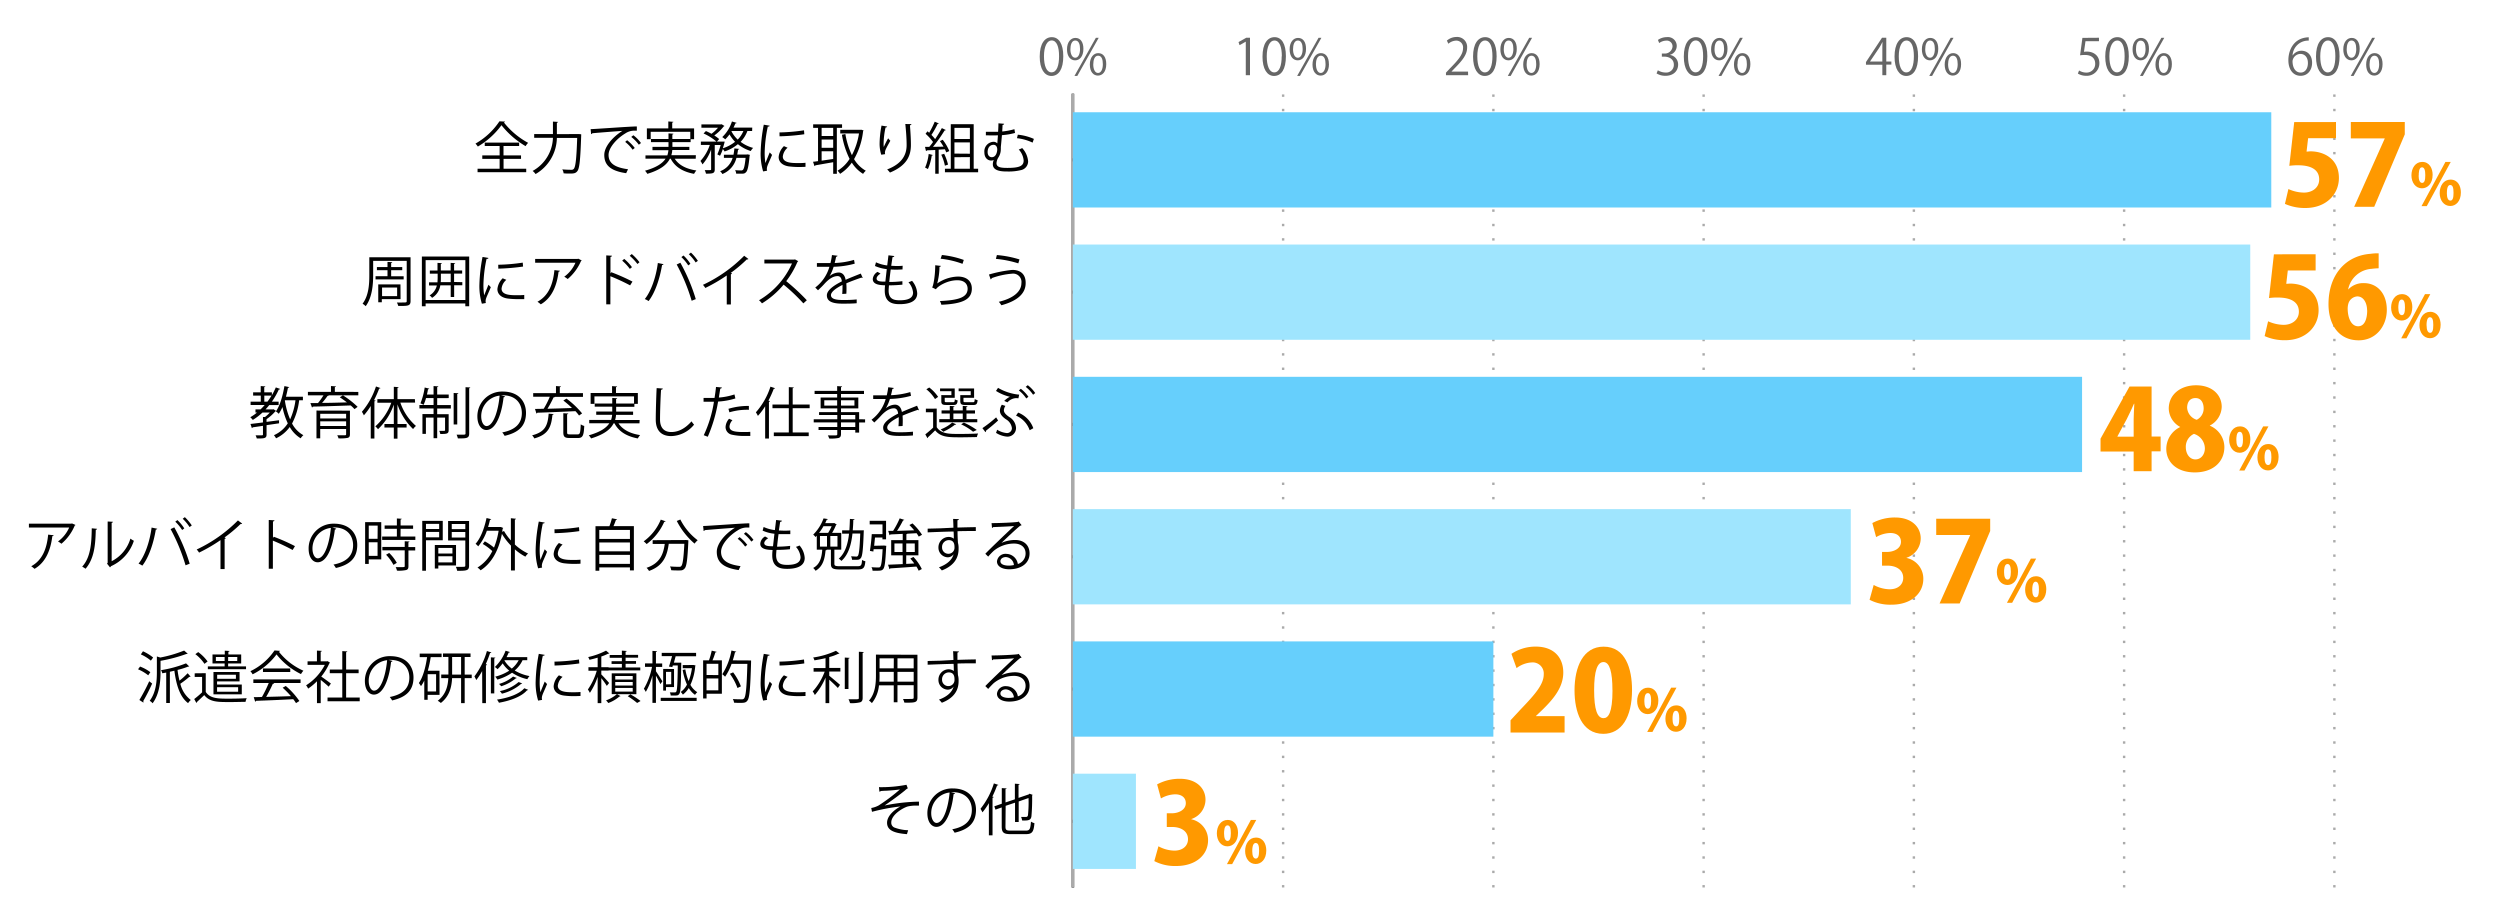 <svg xmlns="http://www.w3.org/2000/svg" viewBox="0 0 800 293"><defs><style>.cls-1{fill:#666;}.cls-2,.cls-3,.cls-4,.cls-5,.cls-9{fill:none;}.cls-2,.cls-5{stroke:#000;}.cls-2,.cls-3,.cls-4,.cls-5{stroke-miterlimit:10;}.cls-2,.cls-3{stroke-width:0.77px;}.cls-3,.cls-4{stroke:#aaa;}.cls-3{stroke-dasharray:0.77 3.83;}.cls-6{fill:#66cffc;}.cls-7{fill:#9fe5fe;}.cls-8{fill:#f90;}</style></defs><g id="レイヤー_2" data-name="レイヤー 2"><g id="グラフのコピー"><path class="cls-1" d="M332.71,18.11c0-4.19,1.63-6.22,3.87-6.22S340.25,14,340.25,18c0,4.16-1.46,6.31-3.84,6.31C334.23,24.26,332.71,22.11,332.71,18.11ZM338.9,18c0-3-.72-5.06-2.4-5.06-1.42,0-2.43,1.9-2.43,5.06s.88,5.15,2.38,5.15C338.23,23.17,338.9,20.87,338.9,18Z"/><path class="cls-1" d="M346.69,15.62c0,2.49-1.23,3.69-2.65,3.69s-2.6-1.17-2.6-3.53,1.25-3.65,2.68-3.65C345.73,12.13,346.69,13.44,346.69,15.62Zm-4.16.16c0,1.45.53,2.7,1.54,2.7s1.54-1.26,1.54-2.78-.4-2.74-1.54-2.74S342.53,14.4,342.53,15.78Zm2.21,8.51h-.91l6.85-12.2h.91ZM354,20.51c0,2.48-1.23,3.68-2.66,3.68s-2.59-1.16-2.59-3.53S350,17,351.43,17C353.05,17,354,18.32,354,20.51Zm-4.16.08c0,1.52.53,2.76,1.53,2.76s1.54-1.25,1.54-2.79-.38-2.74-1.52-2.74S349.85,19.22,349.85,20.59Z"/><path class="cls-1" d="M398.65,24.07V13.33h0l-2,1.13-.32-1,2.48-1.39H400v12Z"/><path class="cls-1" d="M404,18.11c0-4.19,1.63-6.22,3.87-6.22S411.49,14,411.49,18c0,4.16-1.46,6.31-3.84,6.31C405.47,24.26,404,22.11,404,18.11Zm6.19-.09c0-3-.72-5.06-2.4-5.06-1.42,0-2.43,1.9-2.43,5.06s.88,5.15,2.38,5.15C409.47,23.17,410.14,20.87,410.14,18Z"/><path class="cls-1" d="M417.93,15.62c0,2.49-1.23,3.69-2.65,3.69s-2.6-1.17-2.6-3.53,1.25-3.65,2.68-3.65C417,12.13,417.93,13.44,417.93,15.62Zm-4.16.16c0,1.45.53,2.7,1.54,2.7s1.54-1.26,1.54-2.78-.4-2.74-1.54-2.74S413.77,14.4,413.77,15.78ZM416,24.29h-.91l6.85-12.2h.91Zm9.27-3.78c0,2.48-1.23,3.68-2.66,3.68S420,23,420,20.66,421.25,17,422.67,17C424.29,17,425.25,18.32,425.25,20.51Zm-4.16.08c0,1.52.53,2.76,1.53,2.76s1.54-1.25,1.54-2.79-.38-2.74-1.52-2.74S421.09,19.22,421.09,20.59Z"/><path class="cls-1" d="M469.8,24.07h-7.09v-.82L463.88,22c2.85-2.88,4.29-4.63,4.29-6.58A2.17,2.17,0,0,0,465.88,13a4,4,0,0,0-2.4,1L463,13a4.67,4.67,0,0,1,3.11-1.17,3.19,3.19,0,0,1,3.37,3.41c0,2.26-1.58,4.18-4.06,6.67l-.95,1v0h5.3Z"/><path class="cls-1" d="M471.38,18.11c0-4.19,1.63-6.22,3.87-6.22S478.92,14,478.92,18c0,4.16-1.46,6.31-3.84,6.31C472.9,24.26,471.38,22.11,471.38,18.11Zm6.2-.09c0-3-.72-5.06-2.41-5.06-1.42,0-2.43,1.9-2.43,5.06s.88,5.15,2.39,5.15C476.9,23.17,477.58,20.87,477.58,18Z"/><path class="cls-1" d="M485.37,15.62c0,2.49-1.23,3.69-2.66,3.69s-2.59-1.17-2.59-3.53,1.25-3.65,2.67-3.65C484.41,12.13,485.37,13.44,485.37,15.62Zm-4.16.16c0,1.45.52,2.7,1.53,2.7s1.54-1.26,1.54-2.78-.4-2.74-1.54-2.74S481.21,14.4,481.21,15.78Zm2.21,8.51h-.92l6.85-12.2h.92Zm9.26-3.78c0,2.48-1.23,3.68-2.65,3.68s-2.6-1.16-2.6-3.53S488.68,17,490.11,17C491.72,17,492.68,18.32,492.68,20.51Zm-4.16.08c0,1.52.53,2.76,1.54,2.76s1.53-1.25,1.53-2.79-.38-2.74-1.52-2.74S488.52,19.22,488.52,20.59Z"/><path class="cls-1" d="M534.38,17.58A3.07,3.07,0,0,1,537,20.69c0,1.9-1.37,3.57-4.06,3.57a5.29,5.29,0,0,1-2.84-.77l.41-1a4.83,4.83,0,0,0,2.44.72,2.44,2.44,0,0,0,2.68-2.52c0-1.76-1.49-2.56-3.06-2.56h-.78v-1h.78a2.45,2.45,0,0,0,2.64-2.22A1.84,1.84,0,0,0,533.14,13a4,4,0,0,0-2.2.78l-.4-1a5,5,0,0,1,2.85-.9,2.83,2.83,0,0,1,3.17,2.83,3,3,0,0,1-2.18,2.84Z"/><path class="cls-1" d="M538.82,18.11c0-4.19,1.63-6.22,3.87-6.22S546.35,14,546.35,18c0,4.16-1.45,6.31-3.84,6.31C540.34,24.26,538.82,22.11,538.82,18.11ZM545,18c0-3-.72-5.06-2.4-5.06-1.43,0-2.43,1.9-2.43,5.06s.88,5.15,2.38,5.15C544.34,23.17,545,20.87,545,18Z"/><path class="cls-1" d="M552.8,15.62c0,2.49-1.23,3.69-2.66,3.69s-2.59-1.17-2.59-3.53,1.25-3.65,2.67-3.65C551.84,12.13,552.8,13.44,552.8,15.62Zm-4.16.16c0,1.45.53,2.7,1.54,2.7s1.53-1.26,1.53-2.78-.4-2.74-1.53-2.74S548.64,14.4,548.64,15.78Zm2.21,8.51h-.91l6.85-12.2h.91Zm9.27-3.78c0,2.48-1.24,3.68-2.66,3.68s-2.59-1.16-2.59-3.53S556.12,17,557.54,17C559.16,17,560.12,18.32,560.12,20.51Zm-4.16.08c0,1.52.52,2.76,1.53,2.76S559,22.1,559,20.56s-.39-2.74-1.52-2.74S556,19.22,556,20.59Z"/><path class="cls-1" d="M603.61,24.07h-1.26V20.71h-5.24v-.85l5.13-7.78h1.37v7.6h1.63v1h-1.63Zm-5.15-4.39h3.89V15.42c0-.65,0-1.29.06-1.92h-.06c-.37.74-.66,1.25-1,1.8l-2.93,4.35Z"/><path class="cls-1" d="M606.25,18.11c0-4.19,1.63-6.22,3.87-6.22S613.79,14,613.79,18c0,4.16-1.46,6.31-3.84,6.31C607.77,24.26,606.25,22.11,606.25,18.11Zm6.19-.09c0-3-.72-5.06-2.4-5.06-1.42,0-2.43,1.9-2.43,5.06s.88,5.15,2.38,5.15C611.77,23.17,612.44,20.87,612.44,18Z"/><path class="cls-1" d="M620.24,15.62c0,2.49-1.24,3.69-2.66,3.69S615,18.14,615,15.78s1.24-3.65,2.67-3.65C619.27,12.13,620.24,13.44,620.24,15.62Zm-4.17.16c0,1.45.53,2.7,1.54,2.7s1.54-1.26,1.54-2.78-.4-2.74-1.54-2.74S616.07,14.4,616.07,15.78Zm2.21,8.51h-.91l6.85-12.2h.91Zm9.27-3.78c0,2.48-1.23,3.68-2.66,3.68S622.3,23,622.3,20.66,623.55,17,625,17C626.59,17,627.55,18.32,627.55,20.51Zm-4.16.08c0,1.52.53,2.76,1.53,2.76s1.54-1.25,1.54-2.79-.38-2.74-1.52-2.74S623.39,19.22,623.39,20.59Z"/><path class="cls-1" d="M671.67,12.08v1.1h-4.31l-.49,3.4a5.42,5.42,0,0,1,.93-.07c2.12,0,4,1.27,4,3.68a4,4,0,0,1-4.13,4.07,5.23,5.23,0,0,1-2.75-.71l.38-1a4.39,4.39,0,0,0,2.37.68,2.74,2.74,0,0,0,2.79-2.84c0-1.65-1.06-2.8-3.3-2.8a10.21,10.21,0,0,0-1.54.11l.75-5.58Z"/><path class="cls-1" d="M673.68,18.11c0-4.19,1.63-6.22,3.88-6.22S681.22,14,681.22,18c0,4.16-1.46,6.31-3.84,6.31C675.2,24.26,673.68,22.11,673.68,18.11Zm6.2-.09c0-3-.72-5.06-2.4-5.06C676.05,13,675,14.86,675,18s.88,5.15,2.39,5.15C679.2,23.17,679.88,20.87,679.88,18Z"/><path class="cls-1" d="M687.67,15.62c0,2.49-1.23,3.69-2.66,3.69s-2.59-1.17-2.59-3.53,1.25-3.65,2.67-3.65C686.71,12.13,687.67,13.44,687.67,15.62Zm-4.16.16c0,1.45.53,2.7,1.53,2.7s1.54-1.26,1.54-2.78S686.18,13,685,13,683.51,14.4,683.51,15.78Zm2.21,8.51h-.92l6.85-12.2h.92ZM695,20.51c0,2.48-1.23,3.68-2.65,3.68s-2.6-1.16-2.6-3.53S691,17,692.41,17C694,17,695,18.32,695,20.51Zm-4.16.08c0,1.52.53,2.76,1.54,2.76s1.54-1.25,1.54-2.79-.39-2.74-1.52-2.74S690.82,19.22,690.82,20.59Z"/><path class="cls-1" d="M733.68,17.71a3.35,3.35,0,0,1,2.8-1.47c2,0,3.39,1.52,3.39,3.83s-1.34,4.19-3.68,4.19-3.91-1.94-3.91-5,1.51-6.58,5.4-7.22a8,8,0,0,1,1.12-.11V13a5,5,0,0,0-5.18,4.72Zm4.85,2.45c0-1.84-1-2.91-2.44-2.91a2.62,2.62,0,0,0-2.48,2.27c0,2.19.95,3.7,2.61,3.7C737.61,23.22,738.53,22,738.53,20.16Z"/><path class="cls-1" d="M741.12,18.11c0-4.19,1.63-6.22,3.87-6.22S748.66,14,748.66,18c0,4.16-1.46,6.31-3.85,6.31C742.64,24.26,741.12,22.11,741.12,18.11Zm6.19-.09c0-3-.72-5.06-2.4-5.06-1.43,0-2.43,1.9-2.43,5.06s.88,5.15,2.38,5.15C746.64,23.17,747.31,20.87,747.31,18Z"/><path class="cls-1" d="M755.1,15.62c0,2.49-1.23,3.69-2.65,3.69s-2.6-1.17-2.6-3.53,1.25-3.65,2.68-3.65C754.14,12.13,755.1,13.44,755.1,15.62Zm-4.16.16c0,1.45.53,2.7,1.54,2.7S754,17.22,754,15.7s-.4-2.74-1.53-2.74S750.94,14.4,750.94,15.78Zm2.21,8.51h-.91l6.85-12.2H760Zm9.27-3.78c0,2.48-1.24,3.68-2.66,3.68s-2.59-1.16-2.59-3.53S758.42,17,759.84,17C761.46,17,762.42,18.32,762.42,20.51Zm-4.16.08c0,1.52.52,2.76,1.53,2.76s1.54-1.25,1.54-2.79-.39-2.74-1.52-2.74S758.26,19.22,758.26,20.59Z"/><line class="cls-2" x1="343.32" y1="283.99" x2="343.32" y2="29.99"/><line class="cls-3" x1="410.6" y1="283.99" x2="410.6" y2="29.99"/><line class="cls-3" x1="477.88" y1="283.99" x2="477.88" y2="29.99"/><line class="cls-3" x1="545.16" y1="283.99" x2="545.16" y2="29.99"/><line class="cls-3" x1="612.44" y1="283.99" x2="612.44" y2="29.99"/><line class="cls-3" x1="679.72" y1="283.99" x2="679.72" y2="29.99"/><line class="cls-3" x1="747" y1="283.99" x2="747" y2="29.99"/><line class="cls-4" x1="343.32" y1="283.99" x2="343.32" y2="29.99"/><line class="cls-5" x1="343.32" y1="262.82" x2="360.55" y2="262.82"/><line class="cls-5" x1="343.32" y1="220.49" x2="360.55" y2="220.49"/><line class="cls-5" x1="343.32" y1="178.16" x2="360.55" y2="178.16"/><line class="cls-5" x1="343.32" y1="135.82" x2="360.55" y2="135.82"/><line class="cls-5" x1="343.32" y1="93.49" x2="360.55" y2="93.49"/><line class="cls-5" x1="343.32" y1="51.16" x2="360.55" y2="51.16"/><rect class="cls-6" x="343.32" y="35.92" width="383.49" height="30.48"/><rect class="cls-7" x="343.32" y="78.25" width="376.76" height="30.48"/><rect class="cls-6" x="343.32" y="120.58" width="322.94" height="30.48"/><rect class="cls-7" x="343.32" y="162.92" width="248.93" height="30.48"/><rect class="cls-6" x="343.32" y="205.25" width="134.56" height="30.48"/><rect class="cls-7" x="343.32" y="247.58" width="20.18" height="30.48"/><path d="M281.27,251.89a42.13,42.13,0,0,0,8.8-.76l.43,1.14a3,3,0,0,0-.84.61c-1.82,1.51-4.45,3.4-6.59,4.88a60.34,60.34,0,0,1,11-1.24v1.27h-.81a11.55,11.55,0,0,0-2.75.27c-1.55.43-5.3,2.64-5.3,5.11a1.66,1.66,0,0,0,.94,1.62,13.53,13.53,0,0,0,4.46.88l-.39,1.26c-4.36-.34-6.36-1.35-6.36-3.65s2.52-4.29,4.29-5.22a62.27,62.27,0,0,0-9.11,1.72l-.24-1.22a7.73,7.73,0,0,0,2.36-.81,57.87,57.87,0,0,0,6.82-5.13c-1.11.18-3.36.36-4.39.41-.52,0-1.24.06-1.71.09a.72.72,0,0,1-.47.22Z"/><path d="M305.6,253.83a.46.46,0,0,1-.45.29c-.64,5.6-2.52,10.48-5.51,10.48-1.51,0-2.88-1.51-2.88-4.36a7.9,7.9,0,0,1,8.11-7.94c5.2,0,7.45,3.3,7.45,6.81,0,4.28-2.48,6.35-6.84,7.36a7.07,7.07,0,0,0-.76-1.1c4.14-.79,6.27-2.81,6.27-6.21,0-3-1.91-5.67-6.12-5.67a4.56,4.56,0,0,0-.54,0Zm-1.72-.23a6.63,6.63,0,0,0-5.89,6.61c0,1.92.83,3.13,1.69,3.13C301.86,263.34,303.43,258.53,303.88,253.6Z"/><path d="M316.44,257a22.14,22.14,0,0,1-2.05,2.95,12.66,12.66,0,0,0-.63-1.14,24.55,24.55,0,0,0,4.28-8.12l1.42.47c0,.13-.18.2-.39.18a33.85,33.85,0,0,1-1.52,3.57l.42.12c0,.11-.13.2-.36.24V267.3h-1.17Zm5.31,7.49c0,1.06.25,1.31,1.6,1.31h4.95c1.23,0,1.43-.58,1.61-2.88a3.45,3.45,0,0,0,1.11.49c-.23,2.64-.64,3.51-2.68,3.51h-5c-2.14,0-2.79-.49-2.79-2.45v-6.09l-2,.7-.37-1.06,2.39-.83v-5l1.53.1c0,.13-.11.2-.34.24v4.25l3-1v-5l1.51.11c0,.12-.13.2-.34.23v4.2l3.28-1.12a1.4,1.4,0,0,1,.25-.22l1,.38c0,.06-.11.13-.18.18a64.14,64.14,0,0,1-.22,6.68c-.19,1.25-.93,1.41-3,1.33a3.33,3.33,0,0,0-.31-1.13c.58,0,1.34,0,1.57,0s.52-.08.63-.54a42.2,42.2,0,0,0,.18-5.51l-3.15,1.1v6.57h-1.17v-6.18l-3,1Z"/><path d="M44.82,213.3a12.82,12.82,0,0,1,3.29,1.8l-.68,1a14,14,0,0,0-3.26-1.93ZM44.6,224a58.65,58.65,0,0,0,3.15-6l.94.74a59.4,59.4,0,0,1-2.86,5.62.42.42,0,0,1,.09.27.31.31,0,0,1-.06.19Zm1.15-15.59a14.41,14.41,0,0,1,3.25,2l-.72,1a13.16,13.16,0,0,0-3.21-2Zm5.53,2a40.85,40.85,0,0,0,7.64-2.23l1.15,1c-.07.07-.11.07-.38.07a47.68,47.68,0,0,1-8.32,2.21v3.59c0,2.91-.3,7-2.54,10a3.1,3.1,0,0,0-.93-.79c2.09-2.75,2.3-6.46,2.3-9.25v-4.94Zm9.27,2.84c0,.06-.16.06-.34.06a23.47,23.47,0,0,1-3.4,1.06,27,27,0,0,0,.63,3.44,22.7,22.7,0,0,0,2.61-2.38l.94,1.08a.48.48,0,0,1-.4.07,28.86,28.86,0,0,1-2.88,2.22A9.1,9.1,0,0,0,61.06,224a4.41,4.41,0,0,0-.87,1c-2.57-1.91-3.78-5.7-4.39-10.37l-1.44.33v10H53.19v-9.74c-.43.09-.85.16-1.26.23a3.33,3.33,0,0,0-.4-1,37.28,37.28,0,0,0,8-2.18Z"/><path d="M65.84,215.42v6c1.41,2.15,4,2.15,7.35,2.15,2,0,4.34-.06,5.76-.15a4.87,4.87,0,0,0-.38,1.17c-1.24,0-3.2.07-5,.07-3.95,0-6.45,0-8.21-2.23-.83.79-1.68,1.6-2.36,2.23a.29.29,0,0,1-.16.28l-.69-1.25a30.32,30.32,0,0,0,2.52-2.14v-4.93H62.3v-1.16Zm-2.41-6.75a13.55,13.55,0,0,1,3,3l-1,.76a12.66,12.66,0,0,0-2.92-3.1Zm15.3,4.58v.9H66.51v-.9h5.37v-.94H68v-2.88h3.93v-1.21l1.51.09c0,.13-.13.22-.36.25v.87h4.1v2.88H73v.94Zm-2.07,4.8h-7.2v1h7.91v3.13H68.31v-7.13h8.35Zm-7.58-6.53h2.8v-1.28h-2.8Zm6.41,4.39h-6v1.3h6Zm.71,4H69.46v1.44H76.2Zm-.26-9.67H73v1.28h2.91Z"/><path d="M89.62,208.28a.49.49,0,0,1-.38.27,20.74,20.74,0,0,0,7.85,6.08,5.56,5.56,0,0,0-.77,1.08,22.56,22.56,0,0,1-7.83-6.3,21.45,21.45,0,0,1-7.65,6.37,5.43,5.43,0,0,0-.71-1,19.36,19.36,0,0,0,7.71-6.64Zm-8.55,10.28V217.4H96.18v1.16H87.52l.21.07c0,.12-.2.18-.43.2A44.63,44.63,0,0,1,85.17,223c2.4-.05,5.19-.14,7.93-.23a28.21,28.21,0,0,0-2.65-2.7l1-.56a24.57,24.57,0,0,1,4.35,4.81l-1.08.68a11.8,11.8,0,0,0-.88-1.26c-4.37.24-9,.43-11.9.52a.31.31,0,0,1-.29.26l-.45-1.44c.76,0,1.64,0,2.63-.06A37.31,37.31,0,0,0,86,218.56Zm3.08-4.65h8.73v1.14H84.15Z"/><path d="M105.61,212.08c0,.07-.13.14-.22.18a18.63,18.63,0,0,1-2.59,4.24c.86.58,2.63,1.88,3.09,2.24l-.72,1c-.5-.51-1.65-1.46-2.54-2.17V225h-1.2V218a18.25,18.25,0,0,1-2.83,2.36,4.7,4.7,0,0,0-.65-1.06,17,17,0,0,0,6-6.55H98.42v-1.12h3v-3.44l1.57.09c0,.13-.13.22-.37.25v3.1h2l.22-.07Zm5.15,11.14h4.35v1.19h-10.3v-1.19h4.72v-7.8h-4v-1.17h4v-5.9l1.6.11c0,.12-.12.21-.37.25v5.54h4v1.17h-4Z"/><path d="M125.6,211.5a.46.46,0,0,1-.45.29c-.64,5.6-2.52,10.48-5.51,10.48-1.51,0-2.88-1.52-2.88-4.36a7.9,7.9,0,0,1,8.11-7.94c5.2,0,7.45,3.29,7.45,6.8,0,4.29-2.48,6.36-6.84,7.37a6.62,6.62,0,0,0-.76-1.1c4.14-.79,6.27-2.81,6.27-6.21,0-3-1.91-5.67-6.12-5.67a4.63,4.63,0,0,0-.54,0Zm-1.72-.24a6.63,6.63,0,0,0-5.89,6.61c0,1.93.83,3.14,1.69,3.14C121.86,221,123.43,216.2,123.88,211.26Z"/><path d="M140.65,222.36h-3.8v1.58h-1.08v-6.18a10.51,10.51,0,0,1-1.06,1.81,7.54,7.54,0,0,0-.68-1c1.31-1.82,2.16-5,2.64-8.29h-2.36v-1.13h7v1.13h-3.48a37,37,0,0,1-.93,4.36h3.74Zm-1.1-1.1v-5.51h-2.7v5.51Zm11.4-5.39V217H148.7V225h-1.15V217h-2.88c-.15,2.86-.83,5.81-3.6,7.95a6.1,6.1,0,0,0-1-.7c2.61-2,3.26-4.7,3.39-7.25h-2.27v-1.16h2.3v-5.63h-1.74V209.1h8.82v1.14H148.7v5.63Zm-6.27,0h2.87v-5.63h-2.87Z"/><path d="M154.29,214.74a20.5,20.5,0,0,1-1.89,2.88,9.16,9.16,0,0,0-.59-1.17,24.61,24.61,0,0,0,4-8.12l1.42.45c-.05.13-.18.2-.41.2a35,35,0,0,1-1.39,3.56l.42.13c0,.13-.13.2-.35.23V225h-1.17Zm2.79-4.39,1.43.09c0,.1-.11.19-.34.23v11.22h-1.09Zm11.64.91h-1.5a9.44,9.44,0,0,1-2.52,3.3,14.16,14.16,0,0,0,4.74,1.78,4.59,4.59,0,0,0-.69,1,14.34,14.34,0,0,1-4.89-2.07,16.14,16.14,0,0,1-4.7,2.2,6.12,6.12,0,0,0-.69-.94,14.9,14.9,0,0,0,4.49-1.92,9.46,9.46,0,0,1-2.11-2.34,12.75,12.75,0,0,1-1.64,1.87,5.87,5.87,0,0,0-.85-.7,13.64,13.64,0,0,0,3.42-5.21l1.39.42a.36.36,0,0,1-.39.16c-.2.49-.44,1-.69,1.48h6.63Zm.3,9.49a.34.34,0,0,1-.36.13c-1.73,2-5.16,3.31-9,4a4.36,4.36,0,0,0-.63-1c3.72-.56,7.09-1.77,8.75-3.64Zm-3.67-3.81a.31.31,0,0,1-.31.14,13.66,13.66,0,0,1-4.66,2.52,4.85,4.85,0,0,0-.7-.74,11.87,11.87,0,0,0,4.5-2.36Zm1.75,1.74a.37.37,0,0,1-.33.15,15,15,0,0,1-6.16,3.15,4.53,4.53,0,0,0-.66-.83,12.94,12.94,0,0,0,6-2.9Zm-5.6-7.42-.08.11a9.25,9.25,0,0,0,2.36,2.58,8.79,8.79,0,0,0,2.2-2.69Z"/><path d="M174.29,209.55c0,.2-.23.31-.59.29a43.34,43.34,0,0,0-1,8.1,19.78,19.78,0,0,0,.24,3.57c.34-.88,1.11-2.77,1.37-3.4l.75.79c-.73,1.82-1.27,2.84-1.53,3.65a3.13,3.13,0,0,0-.14.85,1.73,1.73,0,0,0,.09.56l-1.28.23a19.65,19.65,0,0,1-.79-6.19,53.33,53.33,0,0,1,1-8.77Zm11.47,13.17c-.65,0-1.31.05-2,.05a24.18,24.18,0,0,1-3.35-.2c-2.21-.32-3.24-1.55-3.24-3a5.54,5.54,0,0,1,1.69-3.47l1.17.5a4.27,4.27,0,0,0-1.53,2.83c0,2.09,3.06,2.09,4.94,2.09.75,0,1.56,0,2.32-.09Zm-8.33-11a58.89,58.89,0,0,0,7.85-.68l.1,1.26a69,69,0,0,1-7.92.67Z"/><path d="M192.42,215.82c.58.56,2.14,2.29,2.5,2.74l-.74.92a26,26,0,0,0-1.76-2.47V225h-1.17v-8.43a21.13,21.13,0,0,1-2.49,5.15,7.68,7.68,0,0,0-.64-1.08,20.52,20.52,0,0,0,2.84-6H188.3V213.5h2.95v-3.05c-.87.26-1.78.49-2.63.69a4.29,4.29,0,0,0-.4-.88,23.17,23.17,0,0,0,5.71-2.06l1.06.9a.39.39,0,0,1-.36.06,14.47,14.47,0,0,1-2.21.92v3.42h2.32v.12H199v-1.17h-3.3v-.86H199v-1.1H195.1v-.9H199V208.2l1.55.11c0,.13-.13.22-.36.24v1h4v.9h-4v1.1h3.34v.86h-3.34v1.17h4.7v.94H194.74v.07h-2.32Zm11.22,6.32h-6.18l1.1.61a.54.54,0,0,1-.34.13,11.64,11.64,0,0,1-3.57,2.09,5.16,5.16,0,0,0-.72-.85,10.9,10.9,0,0,0,3.48-2h-1.66v-6.66h7.89Zm-6.76-5.82v1.14h5.59v-1.14Zm0,1.91v1.14h5.59v-1.14Zm0,1.91v1.17h5.59v-1.17Zm7,4.81a24.63,24.63,0,0,0-3-2.16l.84-.61a26,26,0,0,1,3.26,2.14Z"/><path d="M209.9,214.81c.48.69,1.78,2.72,2.07,3.21l-.65.9c-.25-.6-.9-1.8-1.42-2.72v8.71h-1.12v-8.77a21,21,0,0,1-2.12,5.26,10.08,10.08,0,0,0-.62-1,21.73,21.73,0,0,0,2.6-7H206.4v-1.12h2.38v-4l1.46.11c0,.11-.11.2-.34.24v3.67h2v1.12h-2Zm1.53,9.49v-1h11.5v1Zm3.72-10.84-1.09-.16c.32-.9.68-2.2,1-3.33h-3.31v-1.06h11V210h-6.54c-.18.68-.38,1.38-.56,2.05h1.77l.58,0a3,3,0,0,1,0,.4c-.11,6.84-.18,8.93-.61,9.56s-.78.55-1.77.55h-1a2.26,2.26,0,0,0-.29-1c.7,0,1.35,0,1.65,0a.43.43,0,0,0,.42-.23c.29-.44.41-2.49.49-8.38H215.3Zm.54.63v5.78h-2.57V221h-.9v-6.95Zm-.9,4.86V215h-1.67V219Zm6.67-6.15a3.63,3.63,0,0,0,.5,0l.61.14a.63.63,0,0,1-.09.22,17.85,17.85,0,0,1-1.55,6,6.46,6.46,0,0,0,2.2,2.34,3.65,3.65,0,0,0-.72.85,7.1,7.1,0,0,1-2-2.18,7.61,7.61,0,0,1-1.89,2.11,4,4,0,0,0-.69-.85,6.47,6.47,0,0,0,2-2.36,18.35,18.35,0,0,1-1.37-4.68l.85-.18a16.87,16.87,0,0,0,1.06,3.73,17.85,17.85,0,0,0,1.05-4.11h-2.94v-1Z"/><path d="M226.87,211.3a22.52,22.52,0,0,0,.88-3.1l1.55.38c-.05.13-.16.18-.39.18a19.52,19.52,0,0,1-.91,2.54h3V222H226.1v1.5H225V211.3Zm3,4.72v-3.6H226.1V216Zm-3.78,4.88h3.78v-3.8H226.1Zm13.63-9.56.63,0a2.42,2.42,0,0,0,0,.4c-.25,8.71-.49,11.59-1.19,12.46-.45.61-.94.72-2.2.72-.59,0-1.33,0-2.07-.07a2.76,2.76,0,0,0-.39-1.16c1.28.09,2.43.09,2.93.09a.81.81,0,0,0,.67-.27c.57-.63.84-3.43,1.06-11.07h-5.06a17,17,0,0,1-2.07,4.11,6.34,6.34,0,0,0-.9-.8,20.79,20.79,0,0,0,2.93-7.59l1.53.36c-.05.16-.19.21-.39.19a26.37,26.37,0,0,1-.72,2.6Zm-5.12,3.81a17.63,17.63,0,0,1,2.49,4.49l-1.1.52a18,18,0,0,0-2.43-4.54Z"/><path d="M246.29,209.55c0,.2-.23.31-.59.29a43.34,43.34,0,0,0-1,8.1,19.78,19.78,0,0,0,.24,3.57c.34-.88,1.11-2.77,1.37-3.4l.75.79c-.73,1.82-1.27,2.84-1.53,3.65a3.13,3.13,0,0,0-.14.85,1.73,1.73,0,0,0,.09.56l-1.28.23a19.65,19.65,0,0,1-.79-6.19,53.33,53.33,0,0,1,1-8.77Zm11.47,13.17c-.65,0-1.31.05-2,.05a24.18,24.18,0,0,1-3.35-.2c-2.21-.32-3.24-1.55-3.24-3a5.54,5.54,0,0,1,1.69-3.47l1.17.5a4.27,4.27,0,0,0-1.53,2.83c0,2.09,3.06,2.09,4.94,2.09.75,0,1.56,0,2.32-.09Zm-8.33-11a58.89,58.89,0,0,0,7.85-.68l.1,1.26a69,69,0,0,1-7.92.67Z"/><path d="M268.63,209.12a.32.32,0,0,1-.34.07,14.8,14.8,0,0,1-2.93,1.07v3.47h3.56v1.15h-3.56v1.37c.82.63,2.91,2.42,3.45,2.9l-.7,1c-.54-.59-1.8-1.8-2.75-2.65V225h-1.19v-8.18a20.69,20.69,0,0,1-3.42,5.59,5.25,5.25,0,0,0-.69-1.14,19.43,19.43,0,0,0,3.84-6.34h-3.55v-1.15h3.82v-3.17c-1.17.27-2.4.51-3.55.7a4.07,4.07,0,0,0-.4-.91,26,26,0,0,0,7.28-2.15Zm1.7,1.3,1.53.09c0,.12-.11.21-.35.25v9.72h-1.18Zm4.51-1.86,1.55.09c0,.15-.11.22-.34.26v14.38c0,.87-.25,1.24-.79,1.44A11.08,11.08,0,0,1,272,225a4.92,4.92,0,0,0-.47-1.23c.67,0,1.28,0,1.78,0,1.44,0,1.51,0,1.51-.47Z"/><path d="M293.58,209.52V223.2c0,1.66-.79,1.68-4.19,1.64a5.2,5.2,0,0,0-.43-1.17c.66,0,1.31,0,1.83,0,1.5,0,1.59,0,1.59-.51v-3.9h-5.19v5.47H286V219.3h-4.73A10.61,10.61,0,0,1,279,225a4.21,4.21,0,0,0-.92-.81c2-2.27,2.22-5.51,2.22-8.09v-6.62Zm-12.12,6.62c0,.63,0,1.3-.07,2H286V215h-4.56Zm4.56-5.47h-4.56v3.19H286Zm6.36,3.19v-3.19h-5.19v3.19Zm-5.19,4.28h5.19V215h-5.19Z"/><path d="M305.1,211.19c0-.39-.07-2.36-.11-2.81l1.86.08c0,.14-.15.32-.47.37,0,.22,0,.44,0,2.33,2.21-.08,4.53-.13,5.88-.15v1.25c-1.53,0-3.71,0-5.85.07,0,1.4.07,2.7.13,3.69a6.11,6.11,0,0,1,.21,1.89,7.64,7.64,0,0,1-.18,1.75c-.47,2.1-2,4-5.18,5.22a10,10,0,0,0-.92-1c2.75-1,4.23-2.48,4.68-4.19h0a2.25,2.25,0,0,1-1.85,1,3.07,3.07,0,0,1-3-3.15,3.32,3.32,0,0,1,3.24-3.37,2.71,2.71,0,0,1,1.68.56c0-.31,0-1.51-.07-2.29-1.88,0-7.57.24-8.3.27l0-1.19,4.11-.1Zm.34,6.32c0-.7,0-2.34-1.83-2.34a2.18,2.18,0,0,0-2.15,2.29,2,2,0,0,0,2,2.09A1.94,1.94,0,0,0,305.44,217.51Z"/><path d="M320.33,216.13a10.79,10.79,0,0,1,4.46-1c2.87,0,4.67,1.68,4.67,4.32,0,3.26-2.87,5.06-6.49,5.06-2.34,0-3.94-.93-3.94-2.52a2.72,2.72,0,0,1,3-2.41,3.8,3.8,0,0,1,3.68,3.26,3.52,3.52,0,0,0,2.48-3.37c0-1.94-1.44-3.19-3.71-3.19a10.24,10.24,0,0,0-6.53,2.36c-.54.51-1.25,1.26-1.73,1.82l-.92-.92c1.62-1.69,6.77-6.6,9.22-8.89-1.05.14-4.65.29-6.7.36a.61.61,0,0,1-.38.27l-.14-1.53c2.43,0,7.08-.2,8.39-.4l.27-.12.95,1.17a.9.9,0,0,1-.43.16c-1.28,1-4.7,4.25-6.1,5.6Zm2.48,7.2a7.77,7.77,0,0,0,1.64-.18,2.78,2.78,0,0,0-2.56-2.56c-.93,0-1.76.51-1.76,1.33C320.13,223,321.62,223.33,322.81,223.33Z"/><path d="M24.16,168a.46.46,0,0,1-.24.16A15.34,15.34,0,0,1,19.66,174a8.39,8.39,0,0,0-1.1-.73,10.85,10.85,0,0,0,3.58-4.47H9.25v-1.22H22.83l.19-.09Zm-7,3.28c0,.14-.18.27-.42.3-.52,4.25-2,8.3-5.69,10.45a8.49,8.49,0,0,0-1.06-.83c3.67-2,5-5.78,5.42-10.12Z"/><path d="M31.07,169.22c0,.16-.18.27-.42.31-.11,4.84-.5,9.25-3.27,12.47a11.86,11.86,0,0,0-1.08-.68c2.68-2.92,3-7.42,3.06-12.26Zm4.66,10.37a11.88,11.88,0,0,0,6-7.24,6.88,6.88,0,0,0,1.11.7,13.44,13.44,0,0,1-7.34,8.14.73.73,0,0,1-.31.36l-.94-1.19.2-.27V166.88l1.68.09a.42.42,0,0,1-.4.34Z"/><path d="M50.33,169.2c-.06.15-.2.25-.47.27-.72,4.32-2.22,8.88-4.32,11.54a6.09,6.09,0,0,0-1.21-.65c2-2.44,3.6-7,4.18-11.54Zm9.05,11.7a60.09,60.09,0,0,0-4.79-11.59l1.18-.56a58.12,58.12,0,0,1,4.93,11.63Zm-2.61-14.47a13,13,0,0,1,2.2,2.66l-.68.51a14.87,14.87,0,0,0-2.2-2.67Zm2.38-.94a15.23,15.23,0,0,1,2.22,2.65l-.71.52A14.68,14.68,0,0,0,58.47,166Z"/><path d="M77.49,167.54a.41.41,0,0,1-.34.15.62.62,0,0,1-.18,0,44,44,0,0,1-5.13,4.3l.43.2a.47.47,0,0,1-.39.24v9.67H70.56v-9.26a52.17,52.17,0,0,1-6.86,4,5.93,5.93,0,0,0-.76-1,45.82,45.82,0,0,0,13.2-9.31Z"/><path d="M93.64,176A64.73,64.73,0,0,0,87.32,173v9H86V166.39l1.82.11c0,.2-.17.32-.47.38v5.26l.27-.38a60.32,60.32,0,0,1,6.77,3Z"/><path d="M107.6,169.17a.45.45,0,0,1-.45.28c-.64,5.6-2.52,10.48-5.51,10.48-1.51,0-2.88-1.51-2.88-4.35a7.91,7.91,0,0,1,8.11-8c5.2,0,7.45,3.3,7.45,6.81,0,4.29-2.48,6.36-6.84,7.37a6.62,6.62,0,0,0-.76-1.1c4.14-.8,6.27-2.81,6.27-6.21,0-3-1.91-5.68-6.12-5.68a4.56,4.56,0,0,0-.54,0Zm-1.72-.24a6.63,6.63,0,0,0-5.89,6.61c0,1.93.83,3.13,1.69,3.13C103.86,178.67,105.43,173.86,105.88,168.93Z"/><path d="M122,167.08V179h-4v1.45h-1.16V167.08Zm-1.14,1.11H118v4.23h2.82ZM118,177.88h2.82v-4.36H118Zm10.17-6.19h4.74v1.09H122.29v-1.09H127v-2.47h-3.92v-1.08H127v-2.23l1.55.09c0,.12-.13.21-.36.25v1.89h4v1.08h-4Zm2.86,1.6c0,.12-.11.21-.34.23v1.55h2.18v1.08H130.7v5c0,.74-.16,1.08-.72,1.26a11.33,11.33,0,0,1-2.95.2,4.32,4.32,0,0,0-.42-1.13l1.8,0c1,0,1.1,0,1.1-.38v-5h-7.15v-1.08h7.15V173.2Zm-5.13,7.47a13.84,13.84,0,0,0-2.36-3.24l1-.58a13.77,13.77,0,0,1,2.44,3.17Z"/><path d="M141.68,172.89h-5.37v9.74h-1.19V166.68h6.56Zm-1.15-5.26h-4.22v1.66h4.22Zm-4.22,4.31h4.22v-1.73h-4.22Zm9.62,9h-5.67v1h-1.12v-7.55h6.79Zm-1.15-5.61h-4.52v1.8h4.52Zm-4.52,4.64h4.52V178h-4.52Zm9.84-13.25v14.26c0,1.6-.7,1.68-3.81,1.68a4.51,4.51,0,0,0-.42-1.27c.58,0,1.16,0,1.61,0,1.31,0,1.42,0,1.42-.45v-8h-5.51v-6.23Zm-1.2.95h-4.34v1.66h4.34ZM144.56,172h4.34v-1.75h-4.34Z"/><path d="M165.12,166c0,.13-.13.22-.36.25v8a16.37,16.37,0,0,0,4.23,2.88,4.57,4.57,0,0,0-.87,1,16.87,16.87,0,0,1-3.36-2.34v6.75h-1.25v-7.94a20.38,20.38,0,0,1-2.9-3.77c-1.11,5.78-3.6,9.62-6.82,11.67a4.3,4.3,0,0,0-1-.88,12.68,12.68,0,0,0,4.75-5.28,17.75,17.75,0,0,0-3.06-2.27l.67-.84a17.77,17.77,0,0,1,2.93,2,24.32,24.32,0,0,0,1.48-5.4h-3.76a16,16,0,0,1-2.78,5,5.38,5.38,0,0,0-.84-.81c1.62-1.8,2.82-5,3.51-8.25l1.49.36c0,.13-.16.2-.38.2-.18.77-.37,1.55-.61,2.3h3.84l.23,0,.77.32a.48.48,0,0,1-.18.22l-.16,1,.6-.24a16.8,16.8,0,0,0,2.19,3v-7.1Z"/><path d="M174.29,167.22c0,.2-.23.31-.59.29a43.25,43.25,0,0,0-1,8.1,19.86,19.86,0,0,0,.24,3.57c.34-.89,1.11-2.78,1.37-3.41l.75.8c-.73,1.81-1.27,2.84-1.53,3.65a3.07,3.07,0,0,0-.14.85,1.67,1.67,0,0,0,.09.55l-1.28.24a19.65,19.65,0,0,1-.79-6.19,53.22,53.22,0,0,1,1-8.77Zm11.47,13.16q-1,.06-2,.06a25.85,25.85,0,0,1-3.35-.2c-2.21-.33-3.24-1.55-3.24-3a5.56,5.56,0,0,1,1.69-3.48l1.17.51a4.27,4.27,0,0,0-1.53,2.83c0,2.08,3.06,2.08,4.94,2.08.75,0,1.56,0,2.32-.09Zm-8.33-11a58.89,58.89,0,0,0,7.85-.68l.1,1.26a66.76,66.76,0,0,1-7.92.66Z"/><path d="M197.5,166.18a.45.45,0,0,1-.4.19c-.2.58-.5,1.36-.79,2h6.53v14.15h-1.26v-.95h-9.81v1.06h-1.21V168.39H195a18.07,18.07,0,0,0,.81-2.54Zm4.08,3.4h-9.81v2.88h9.81Zm0,4h-9.81v2.85h9.81Zm-9.81,6.85h9.81v-2.87h-9.81Z"/><path d="M213,166.81c-.07.12-.2.18-.43.16a17.89,17.89,0,0,1-5.64,7.13,8,8,0,0,0-.95-.87,16.1,16.1,0,0,0,5.47-6.95Zm6.3,6,.29,0,.68.07c0,.13,0,.29,0,.44-.28,5.81-.55,7.9-1.18,8.59s-1.05.63-2.15.63c-.61,0-1.38,0-2.16-.08a2.87,2.87,0,0,0-.39-1.2c1.22.1,2.39.12,2.82.12s.6,0,.78-.23c.47-.47.75-2.34,1-7.13H214c-.49,3.46-1.5,7-6.32,8.68a4.24,4.24,0,0,0-.78-1c4.36-1.46,5.39-4.48,5.82-7.65h-3.87v-1.19Zm-1.59-6.57a19,19,0,0,0,5.55,6.64,6.1,6.1,0,0,0-1,1.08,23.82,23.82,0,0,1-5.69-7.25Z"/><path d="M225,168.32c1.35,0,12.45-.85,14.79-.86v1.35c-.23,0-.45,0-.66,0a5.16,5.16,0,0,0-3.08.92c-2.7,1.62-5.31,4.52-5.31,6.84,0,2.52,1.76,4,6.23,4.59l-.6,1.26c-5.11-.74-7-2.65-7-5.85,0-2.54,2.5-5.62,5.8-7.69-2,.14-7.29.54-9.62.76a.52.52,0,0,1-.39.28Zm11.67,3.55a13,13,0,0,1,2.45,2.48l-.68.56a12.23,12.23,0,0,0-2.38-2.5Zm2-1.59a11.24,11.24,0,0,1,2.44,2.49l-.68.54a12.85,12.85,0,0,0-2.38-2.49Z"/><path d="M252.78,175.76c-1.16.12-2.8.21-4.31.21-.05.63-.11,1.33-.11,1.68,0,2.88,1.91,3.11,3.59,3.11,2.82,0,4.23-.81,4.23-2.47A5.73,5.73,0,0,0,254.7,175a8.6,8.6,0,0,0,1.15-.45,6.78,6.78,0,0,1,1.66,4c0,3-3.39,3.48-5.56,3.48-1.73,0-4.83-.13-4.83-4.32a12.82,12.82,0,0,1,.11-1.71c-1.51-.06-3.94-.15-3.94-2a2.93,2.93,0,0,1,1.53-2.33l1,.56c-.79.49-1.26,1.08-1.26,1.57,0,.95,1.44,1,2.81,1,.13-1.21.29-2.63.45-4a12.26,12.26,0,0,1-3.78-1l.32-1.17a11.83,11.83,0,0,0,3.6,1c.15-1.13.27-2.28.4-3.24l1.87.24c-.05.21-.25.34-.57.36-.13.75-.27,1.74-.42,2.77.52,0,1.08.05,1.66.05s1.38,0,2-.07l0,1.19c-.54,0-1.15,0-1.77,0s-1.4,0-2,0c-.18,1.35-.34,2.74-.47,4a34,34,0,0,0,4.2-.25Z"/><path d="M267,180.38c0,.69.3.81,1.87.81h5.49c1.21,0,1.39-.29,1.49-2a4,4,0,0,0,1.07.41c-.2,2.13-.62,2.63-2.49,2.63h-5.54c-2.4,0-3-.34-3-1.84V175.9h-1.35c0,.11-.16.18-.36.22-.25,2.62-.79,5.13-3.2,6.53a3.9,3.9,0,0,0-.76-.9c2.16-1.15,2.72-3.33,2.9-5.85h-1.75v-4.47c-.12.15-.27.27-.41.42a3.15,3.15,0,0,0-.74-.76,14,14,0,0,0,3.31-5.2l1.37.2c0,.12-.12.19-.34.21-.14.34-.31.72-.49,1.1h2.69l.18-.05.82.52a.33.33,0,0,1-.23.13,17.41,17.41,0,0,1-1.26,2.52h2.93v5.38H267Zm-2-9.86a13.44,13.44,0,0,0,1.12-2.13H263.5a15.87,15.87,0,0,1-1.4,2.13Zm-2.61,1v3.4h2.25v-3.4Zm5.6,3.4v-3.4h-2.29v3.4Zm8.41-5.24a3.37,3.37,0,0,1,0,.4c-.21,5.88-.43,7.86-.93,8.49s-.9.56-1.82.56l-1,0a2.72,2.72,0,0,0-.31-1.1c.71,0,1.35.07,1.62.07a.59.59,0,0,0,.56-.23c.34-.44.58-2.22.76-7.15h-2.49c-.36,3.38-1.22,6.73-3.54,8.78a3.77,3.77,0,0,0-.85-.73c2.12-1.82,2.95-4.87,3.29-8h-2.21v-1.06h2.32c.09-1.25.13-2.47.17-3.66l1.49.11c0,.14-.16.23-.41.27,0,1-.08,2.16-.17,3.28h2.94Z"/><path d="M282.73,174.58l.25,0,.64.09-.05.38c-.23,4.77-.45,6.46-.95,7.06-.38.45-.78.52-2,.52-.41,0-.9,0-1.4,0a2.65,2.65,0,0,0-.35-1.13c1,.09,1.89.09,2.27.09.69,0,1-.25,1.3-5.85h-2.88l-.09.75-1.1-.2c.23-1.38.49-3.67.59-5.36h3.44v-3.13H278.3v-1.14h5.24v5.92h-1.16v-.57H280l-.27,2.64Zm7.25,5.87,2.58-.14a18.57,18.57,0,0,0-1.26-1.58l1-.51a15.84,15.84,0,0,1,2.68,3.87l-1,.54a10.13,10.13,0,0,0-.72-1.33c-3.08.24-6.3.45-8.37.58a.32.32,0,0,1-.25.25l-.47-1.42,4.7-.2V177.7h-3.69v-4.86h3.69v-2l-3.94.18a.34.34,0,0,1-.27.25l-.43-1.39,1.56,0a26.43,26.43,0,0,0,2.11-4l1.48.47c-.06.11-.2.16-.4.18a31.74,31.74,0,0,1-1.93,3.35l5.49-.18A22.27,22.27,0,0,0,291,168l1-.51a18.8,18.8,0,0,1,3.05,3.64l-1.05.59a10.05,10.05,0,0,0-.7-1.1l-2.95.17a.45.45,0,0,1-.31.14v1.91h3.85v4.86H290Zm-3.76-3.81h2.59V173.9h-2.59Zm6.5-2.74H290v2.74h2.74Z"/><path d="M305.1,168.86c0-.4-.07-2.36-.11-2.81l1.86.07c0,.15-.15.33-.47.38,0,.22,0,.43,0,2.32,2.21-.07,4.53-.12,5.88-.14v1.24c-1.53,0-3.71,0-5.85.07,0,1.41.07,2.7.13,3.69a6.22,6.22,0,0,1,.21,1.9,7.49,7.49,0,0,1-.18,1.74c-.47,2.11-2,4-5.18,5.22a11,11,0,0,0-.92-1c2.75-1,4.23-2.49,4.68-4.2h0a2.26,2.26,0,0,1-1.85,1,3.08,3.08,0,0,1-3-3.16,3.32,3.32,0,0,1,3.24-3.36,2.65,2.65,0,0,1,1.68.56c0-.31,0-1.52-.07-2.29-1.88,0-7.57.23-8.3.27l0-1.19,4.11-.11Zm.34,6.32c0-.7,0-2.34-1.83-2.34a2.17,2.17,0,0,0-2.15,2.28,2,2,0,0,0,2,2.09A1.94,1.94,0,0,0,305.44,175.18Z"/><path d="M320.33,173.79a10.94,10.94,0,0,1,4.46-1c2.87,0,4.67,1.67,4.67,4.32,0,3.26-2.87,5.06-6.49,5.06-2.34,0-3.94-.94-3.94-2.52a2.72,2.72,0,0,1,3-2.41,3.8,3.8,0,0,1,3.68,3.25,3.52,3.52,0,0,0,2.48-3.36c0-2-1.44-3.19-3.71-3.19a10.24,10.24,0,0,0-6.53,2.36,24.79,24.79,0,0,0-1.73,1.82l-.92-.92c1.62-1.69,6.77-6.61,9.22-8.89-1.05.14-4.65.28-6.7.36a.61.61,0,0,1-.38.27l-.14-1.54c2.43,0,7.08-.19,8.39-.39l.27-.13.95,1.17a.9.9,0,0,1-.43.17c-1.28,1-4.7,4.24-6.1,5.59Zm2.48,7.21a7.76,7.76,0,0,0,1.64-.19,2.77,2.77,0,0,0-2.56-2.55c-.93,0-1.76.5-1.76,1.33C320.13,180.69,321.62,181,322.81,181Z"/><path d="M89.3,135.46l-4,.59V139c0,1.2-.5,1.35-3.13,1.31a5.45,5.45,0,0,0-.38-1l1.28,0c1,0,1.08,0,1.08-.29v-2.76c-1.26.2-2.41.36-3.31.49a.3.3,0,0,1-.24.25l-.45-1.33c1.06-.13,2.47-.29,4-.49v-1.74l.65,0A11.69,11.69,0,0,0,86.36,132H84a19.07,19.07,0,0,1-3.1,2.38,7.27,7.27,0,0,0-.81-.87A14.91,14.91,0,0,0,82.26,132h-.51v-1h1.63a17.32,17.32,0,0,0,1.31-1.39h-4.5v-1.08h3.26V126.6H81v-1.06h2.43v-2l1.49.11c0,.1-.12.19-.36.23v1.66H87v.93a21.66,21.66,0,0,0,1.26-2.5l1.4.49c-.05.14-.25.18-.43.16A24.25,24.25,0,0,1,87,128.54h2.16v1.08h-3c-.38.49-.78.94-1.19,1.39h2.36l.18-.07.84.56c0,.07-.16.12-.25.14a14.94,14.94,0,0,1-2.81,2.5V135l4-.52Zm-4.72-6.92h1c.47-.61.9-1.28,1.32-1.94H84.58Zm12.35-.45h-1.2a21.46,21.46,0,0,1-2.27,7.44,9.05,9.05,0,0,0,3.62,3.73,4.86,4.86,0,0,0-.87,1,10.11,10.11,0,0,1-3.49-3.62,11.41,11.41,0,0,1-4.39,3.62,4.92,4.92,0,0,0-.67-1,10.06,10.06,0,0,0,4.43-3.79,23.26,23.26,0,0,1-1.71-5.23,12.31,12.31,0,0,1-1.17,2.18,5,5,0,0,0-.92-.77c1.28-1.8,2.2-5,2.72-8.1l1.53.32c0,.14-.16.22-.4.22-.18,1-.39,1.92-.64,2.86h5.43Zm-5.76,0,0,.18a25.08,25.08,0,0,0,1.67,5.93,21.14,21.14,0,0,0,1.71-6.11Z"/><path d="M114.66,125.41v1.1h-9.59l.16,0a.43.43,0,0,1-.4.16,26.63,26.63,0,0,1-1.76,2.26c2.39,0,5.18-.09,7.94-.17-.74-.57-1.53-1.15-2.27-1.62l1-.63a28.8,28.8,0,0,1,4.7,3.68l-1,.73a11.68,11.68,0,0,0-1.22-1.18c-4.45.16-9.15.32-12.12.37a.32.32,0,0,1-.27.27l-.5-1.4,2.43,0a21.77,21.77,0,0,0,1.76-2.48H98.53v-1.1h7.38v-1.87l1.59.11c0,.12-.11.21-.35.23v1.53Zm-2.68,6v7.54c0,.69-.18,1-.72,1.17a13,13,0,0,1-2.93.16,4.83,4.83,0,0,0-.42-1h2.47c.29,0,.38-.09.38-.36v-1.65h-8.29v3h-1.2v-8.89Zm-1.22,1h-8.29v1.5h8.29Zm-8.29,3.91h8.29v-1.49h-8.29Z"/><path d="M121.75,124.17a.38.38,0,0,1-.41.16,33.4,33.4,0,0,1-1.66,3.73l.49.12c0,.11-.13.2-.36.22v11.94h-1.17V129.91a21.48,21.48,0,0,1-2.2,3,9.24,9.24,0,0,0-.63-1.14,23.79,23.79,0,0,0,4.5-8.1Zm11.08,4.66h-4.72a17.14,17.14,0,0,0,5,7.47,5.24,5.24,0,0,0-.92,1,19.73,19.73,0,0,1-5-7.91v6.3h2.92v1.12h-2.92v3.57h-1.17v-3.57h-3v-1.12h3v-6.22a19.93,19.93,0,0,1-5.06,7.88,5.36,5.36,0,0,0-.86-.92,18.33,18.33,0,0,0,5.11-7.56h-4.45v-1.15h5.26v-3.94l1.53.1c0,.13-.11.22-.36.24v3.6h5.57Z"/><path d="M139.9,127.41v2.21h4.37v1.12H139.9v1.8h3.67v5.08c0,1.17-.51,1.26-2.68,1.26a3.36,3.36,0,0,0-.33-1l1,0c.77,0,.86,0,.86-.25v-4H139.9v6.6h-1.16v-6.6h-2.45v5.2h-1.11v-6.32h3.56v-1.8h-4.53v-1.12h4.53v-2.21h-2.41a12.62,12.62,0,0,1-.79,2.18,6.51,6.51,0,0,0-1-.49A21.42,21.42,0,0,0,135.9,124l1.44.36c0,.13-.15.2-.38.2-.09.54-.2,1.12-.34,1.69h2.12v-2.71l1.52.1c0,.13-.11.2-.36.24v2.37h3.69v1.14Zm6.77-1.57c0,.13-.11.22-.35.24v9.74h-1.15V125.75Zm2.3-1.94,1.51.09c0,.12-.1.21-.34.25V138.7c0,1.55-.81,1.62-3.62,1.58a8,8,0,0,0-.41-1.19c.66,0,1.28,0,1.74,0,1,0,1.12,0,1.12-.43Z"/><path d="M161.6,126.83a.46.46,0,0,1-.45.29c-.64,5.6-2.52,10.48-5.51,10.48-1.51,0-2.88-1.51-2.88-4.36a7.9,7.9,0,0,1,8.11-7.94c5.2,0,7.45,3.3,7.45,6.81,0,4.28-2.48,6.35-6.84,7.36a7.07,7.07,0,0,0-.76-1.1c4.14-.79,6.27-2.81,6.27-6.21,0-3-1.91-5.67-6.12-5.67a4.56,4.56,0,0,0-.54,0Zm-1.72-.23a6.63,6.63,0,0,0-5.89,6.61c0,1.92.83,3.13,1.69,3.13C157.86,136.34,159.43,131.53,159.88,126.6Z"/><path d="M177.14,132.5c0,.13-.15.22-.36.26-.38,3.72-1.19,6.26-5.8,7.54a4.17,4.17,0,0,0-.7-1c4.3-1.1,5-3.31,5.29-6.93Zm8.15.47a12.14,12.14,0,0,0-1.15-1.4c-4.48.21-9.25.41-12.21.5a.3.3,0,0,1-.28.25l-.45-1.47c.79,0,1.74,0,2.8-.06a27.43,27.43,0,0,0,1.93-3.83h-5.31v-1.15h7.29v-2.27l1.59.11c0,.12-.11.21-.36.25v1.91h7.41V127h-9l0,0c0,.1-.2.16-.41.16a32.81,32.81,0,0,1-1.95,3.64c2.4-.06,5.15-.15,7.85-.24a30.75,30.75,0,0,0-2.77-2.39l1-.62a27.58,27.58,0,0,1,5,4.74Zm-3.81,5.37c0,.56.14.66.88.66h2.48c.76,0,.87-.45,1-3.22a3.18,3.18,0,0,0,1.12.52c-.15,3.08-.47,3.86-2,3.86h-2.7c-1.55,0-2-.4-2-1.84v-6.09l1.57.09c0,.15-.11.22-.36.26Z"/><path d="M204.63,135.46h-6.72c1.3,2,3.71,3.29,6.93,3.76a6.08,6.08,0,0,0-.74,1.08c-3.56-.67-6.1-2.2-7.47-4.84h-.27c-.92,1.83-2.93,3.54-7.22,4.84a4.73,4.73,0,0,0-.74-1c3.77-1.06,5.64-2.41,6.58-3.85h-6.43v-1.07h7a7.57,7.57,0,0,0,.34-1.65h-5.1v-1.05h5.13v-1.54h-5.61v-1h5.61v-1.8l1.57.11c0,.12-.11.21-.34.25v1.44h5.74v-2.29H190.22v2.38H189v-3.46h6.86v-2.21l1.61.11c0,.12-.13.21-.36.23v1.87h7v3.46H203v.94h-5.83v1.54h5.42v1.05h-5.46a7.25,7.25,0,0,1-.3,1.65h7.85Z"/><path d="M212.09,124.33c0,.22-.19.34-.55.4-.15,2.08-.33,6.86-.33,9.52s1.33,4,3.6,4,4.43-1.1,6.48-3.42a7.57,7.57,0,0,0,.81,1.06,9.74,9.74,0,0,1-7.31,3.66c-3.27,0-4.95-1.89-4.95-5.3,0-2.27.16-7.85.29-10.06Z"/><path d="M235.32,127.5a22.49,22.49,0,0,1-5.53,1,47.75,47.75,0,0,1-3.3,11.26l-1.29-.49a39,39,0,0,0,3.26-10.71c-.37,0-2.78,0-3.32,0l0-1.23c.29,0,.67,0,1.08,0,.17,0,2,0,2.43,0,.19-1.15.37-2.41.47-3.51L231,124c0,.2-.27.34-.52.36-.11.79-.29,1.77-.45,2.86a20.85,20.85,0,0,0,5-1Zm4.78,12c-.54,0-1.09,0-1.65,0a18,18,0,0,1-4.27-.4,2.5,2.5,0,0,1-2-2.48A4.35,4.35,0,0,1,233.3,134l1.08.47a3.32,3.32,0,0,0-.94,2c0,1.42,1.37,1.78,4.65,1.78.66,0,1.35,0,2-.07Zm-7-8.68a21.77,21.77,0,0,1,6.54-.92v1.23a20,20,0,0,0-6.23.81Z"/><path d="M244.85,130a19.66,19.66,0,0,1-2.32,3.08,9.27,9.27,0,0,0-.65-1.14,22.8,22.8,0,0,0,4.66-8.21l1.48.49a.43.43,0,0,1-.41.18,35.89,35.89,0,0,1-1.71,3.8l.5.14c0,.13-.12.2-.34.23v11.76h-1.21Zm14.24.63h-5.43v7.76h5.13v1.17H247.62v-1.17h4.8v-7.76h-5.23v-1.19h5.23v-5.56l1.58.1c0,.13-.11.22-.34.24v5.22h5.43Z"/><path d="M276.83,134.18v1h-1.91v3.26h-1.23v-.83h-4.57v1.22c0,.81-.24,1.14-.78,1.32a12.32,12.32,0,0,1-3,.18,4.23,4.23,0,0,0-.43-1c.67,0,1.33,0,1.82,0,1.1,0,1.2,0,1.2-.47V137.6h-6v-.95h6v-1.48h-7.54v-1h7.54v-1.37h-5.83v-.92h5.83v-1.2H262.6v-3.48h5.29v-1.13h-7.22v-1h7.22v-1.51l1.57.09c0,.14-.11.23-.34.25v1.17h7.36v1h-7.36v1.13h5.54v3.48h-5.54v1.2h5.8v2.29Zm-13.06-4.38h4.12v-1.71h-4.12Zm9.65-1.71h-4.3v1.71h4.3Zm-4.3,4.72v1.37h4.57v-1.37Zm4.57,3.84v-1.48h-4.57v1.48Z"/><path d="M294.07,131.26a.25.25,0,0,1-.11,0,.47.47,0,0,1-.27-.11c-1.37.45-3.37,1.19-4.86,1.84,0,.41.05.88.05,1.4s0,1.22-.05,1.93l-1.32.07c.06-.65.09-1.48.09-2.18,0-.27,0-.52,0-.72-2,1-3.69,2.2-3.69,3.28s1.24,1.55,3.72,1.55a41.28,41.28,0,0,0,4.52-.18l0,1.2c-1.06.11-2.68.15-4.54.15-3.45,0-5-.83-5-2.67,0-1.58,2.09-3.11,4.79-4.46-.1-1.14-.61-1.7-1.33-1.7-1.31,0-2.68.74-4.3,2.54-.5.56-1.21,1.26-2,2l-.88-.89a12.57,12.57,0,0,0,4.53-6.64l-1,0h-3v-1.17h4.34a22,22,0,0,0,.48-2.58l1.77.22c0,.18-.18.29-.45.32-.13.72-.29,1.35-.45,2a25.08,25.08,0,0,0,6.19-1l.22,1.2a27.09,27.09,0,0,1-6.75,1,13.55,13.55,0,0,1-1.3,3h0a4.8,4.8,0,0,1,2.9-1.17c1.22,0,2,.89,2.23,2.34,1.51-.68,3.42-1.42,4.86-2Z"/><path d="M299.75,130.76v5.94c1.41,2.16,4.07,2.16,7.17,2.16,2.07,0,4.59-.05,6.08-.14a3.9,3.9,0,0,0-.39,1.15c-1.24,0-3.24.07-5.06.07-4,0-6.52,0-8.3-2.23-.79.81-1.64,1.6-2.31,2.23a.25.25,0,0,1-.16.27L296.1,139c.75-.6,1.69-1.39,2.5-2.16v-4.92h-2.32v-1.15ZM297.36,124a12.45,12.45,0,0,1,2.84,3l-1,.7a12.11,12.11,0,0,0-2.77-3.13Zm15.37,10.13v1H300.56v-1h3.37v-1.8H301.3v-1h2.63v-1.44l1.51.11c0,.13-.12.22-.36.23v1.1h3v-1.44l1.52.11c0,.13-.13.22-.36.25v1.08H312v1h-2.72v1.8Zm-8.28-7.68v-1.26h-3.63v-.89h4.69v3h-3.2v1c0,.34.09.41.67.41h2c.43,0,.52-.11.56-.93a2.91,2.91,0,0,0,.91.34c-.1,1.19-.41,1.47-1.33,1.47h-2.28c-1.28,0-1.62-.23-1.62-1.27v-1.89Zm1.53,9.31a.31.31,0,0,1-.38.12,16.94,16.94,0,0,1-3.76,2.27,5.92,5.92,0,0,0-.83-.74,12.08,12.08,0,0,0,3.68-2.18Zm-.9-3.43v1.8h3v-1.8Zm5.55-5.88v-1.26h-3.87v-.89h4.95v3h-3.4v1c0,.34.1.41.75.41h2.25c.47,0,.56-.11.6-1a3.81,3.81,0,0,0,.93.35c-.12,1.24-.43,1.54-1.38,1.54H309c-1.35,0-1.71-.23-1.71-1.29v-1.87Zm-2.2,8.78a23.64,23.64,0,0,1,4.14,2.36l-1.19.56a18.51,18.51,0,0,0-3.81-2.36Z"/><path d="M314.37,137a38.83,38.83,0,0,0,4.39-3.44l.63,1c-1.19,1.1-2.9,2.51-3.85,3.24a.55.55,0,0,1-.2.49Zm5-12.89a16.19,16.19,0,0,0,6.77,2.18l-.25,1.17a5.17,5.17,0,0,0-.76-.06,3.83,3.83,0,0,0-2.72,1.35l-1.06-.45a6.29,6.29,0,0,1,1.82-1.33,14.56,14.56,0,0,1-4.45-1.87Zm2.36,5.78a2.75,2.75,0,0,0-.49,1.37c0,.73.53,1.36,1.73,2.19a4.27,4.27,0,0,1,2.16,3.51,2.74,2.74,0,0,1-2.93,2.76,7.86,7.86,0,0,1-3.48-1.21,4.23,4.23,0,0,0,.34-1,7.32,7.32,0,0,0,3,1.06,1.56,1.56,0,0,0,1.75-1.6,3.81,3.81,0,0,0-1.89-2.79c-1.32-.9-1.95-1.77-1.95-2.78a3.74,3.74,0,0,1,.62-1.89Zm4.07,2.14a8.35,8.35,0,0,1,4.86,5l-1.17.65a7.85,7.85,0,0,0-4.36-4.68Zm.86-7.62a10.89,10.89,0,0,1,2.43,2.56l-.68.54a10.89,10.89,0,0,0-2.38-2.57Zm2.22-1.15a10.58,10.58,0,0,1,2.39,2.52l-.68.54a10.68,10.68,0,0,0-2.36-2.52Z"/><path d="M131.38,82.32v14c0,1.59-.82,1.61-3.94,1.57A4.83,4.83,0,0,0,127,96.8l1.67,0c1.35,0,1.48,0,1.48-.48V83.47H119.41v4.58c0,3-.31,7.13-2.39,9.93a4.87,4.87,0,0,0-1-.79c2-2.64,2.16-6.34,2.16-9.14V82.32Zm-11.2,6.07H124V86.46h-3.39v-1H124V83.81l1.51.09c0,.13-.12.22-.34.26v1.31h3.55v1h-3.55v1.93h4v1h-9Zm8,7.34h-6v1h-1.14V91h7.11ZM127.08,92h-4.82v2.77h4.82Z"/><path d="M135,82.09h15.14V98h-1.24V97.1H136.2V98H135ZM136.2,96h12.72V83.24H136.2Zm11.74-5.71v1h-2.61v3.74h-1.1V91.31H140.9a5.63,5.63,0,0,1-2.64,4,3.65,3.65,0,0,0-.78-.79,4.93,4.93,0,0,0,2.31-3.18h-2.5v-1H140c0-.45.05-.94.05-1.4V87.58h-2.5v-1H140V84.12l1.41.09c0,.13-.11.2-.35.23v2.11h3.15V84.12l1.44.09c0,.13-.1.22-.34.23v2.11h2.58v1h-2.58v2.68Zm-6.86-1.39c0,.47,0,.94-.05,1.39h3.2V87.58h-3.15Z"/><path d="M156.29,82.55c0,.2-.23.31-.59.29a43.34,43.34,0,0,0-1,8.1,19.78,19.78,0,0,0,.24,3.57c.34-.88,1.11-2.77,1.37-3.4l.75.79c-.73,1.82-1.27,2.84-1.53,3.65a3.13,3.13,0,0,0-.14.85,1.73,1.73,0,0,0,.09.56l-1.28.23a19.65,19.65,0,0,1-.79-6.19,53.33,53.33,0,0,1,1-8.77Zm11.47,13.17c-.65,0-1.31,0-2,0a24.18,24.18,0,0,1-3.35-.2c-2.21-.32-3.24-1.55-3.24-3a5.54,5.54,0,0,1,1.69-3.47l1.17.5a4.27,4.27,0,0,0-1.53,2.83c0,2.09,3.06,2.09,4.94,2.09.75,0,1.56,0,2.32-.09Zm-8.33-11a58.89,58.89,0,0,0,7.85-.68l.1,1.26a69,69,0,0,1-7.92.67Z"/><path d="M186.16,83.36a.48.48,0,0,1-.24.17,15.5,15.5,0,0,1-4.26,5.76,7.56,7.56,0,0,0-1.1-.74,10.79,10.79,0,0,0,3.58-4.47H171.25V82.86h13.58l.19-.09Zm-7,3.28c0,.15-.18.27-.42.31-.52,4.25-2,8.3-5.69,10.44a8.49,8.49,0,0,0-1.06-.83c3.67-2,5-5.78,5.42-10.12Z"/><path d="M201.64,91.32a64.73,64.73,0,0,0-6.32-2.93v9H194V81.73l1.82.1c0,.2-.17.33-.47.38v5.3l.27-.4a62.18,62.18,0,0,1,6.77,3Zm-1.89-8.48a15.43,15.43,0,0,1,2.48,2.65l-.68.56a15.1,15.1,0,0,0-2.45-2.63Zm2.41-1.55a15.49,15.49,0,0,1,2.47,2.63l-.65.56a17.35,17.35,0,0,0-2.47-2.63Z"/><path d="M212.33,84.53a.49.49,0,0,1-.47.28c-.72,4.32-2.22,8.87-4.32,11.54a5.21,5.21,0,0,0-1.21-.65c2-2.45,3.6-7,4.18-11.54Zm9,11.71a60.16,60.16,0,0,0-4.79-11.6l1.18-.56a58.45,58.45,0,0,1,4.93,11.64Zm-2.61-14.48a13,13,0,0,1,2.2,2.67l-.68.5a14.47,14.47,0,0,0-2.2-2.66Zm2.38-.93a14.82,14.82,0,0,1,2.22,2.64l-.71.52a14.29,14.29,0,0,0-2.19-2.64Z"/><path d="M239.49,82.88a.4.4,0,0,1-.34.14.62.62,0,0,1-.18,0,44.06,44.06,0,0,1-5.13,4.31,3.63,3.63,0,0,1,.43.2.49.49,0,0,1-.39.23v9.67h-1.32V88.15a52.17,52.17,0,0,1-6.86,4,5.93,5.93,0,0,0-.76-1,45.63,45.63,0,0,0,13.2-9.31Z"/><path d="M255.42,83.58a.36.36,0,0,1-.23.2,27.76,27.76,0,0,1-3.6,6.19,66.87,66.87,0,0,1,6.59,6.11l-1.1,1a60,60,0,0,0-6.32-6,28.29,28.29,0,0,1-6.93,6,6.56,6.56,0,0,0-.94-1A25.8,25.8,0,0,0,253.44,84.3H244.6V83.08h9.54l.24-.09Z"/><path d="M276.07,88.93a.23.23,0,0,1-.11,0,.46.46,0,0,1-.27-.1c-1.37.45-3.37,1.18-4.86,1.83,0,.42.05.89.05,1.41s0,1.22-.05,1.92l-1.32.08c.06-.65.09-1.48.09-2.18,0-.27,0-.52,0-.72-2,1-3.69,2.19-3.69,3.27S267.14,96,269.62,96a38.91,38.91,0,0,0,4.52-.18l0,1.21c-1.06.11-2.68.14-4.54.14-3.45,0-5-.83-5-2.66,0-1.59,2.09-3.12,4.79-4.47-.1-1.13-.61-1.69-1.33-1.69-1.31,0-2.68.74-4.3,2.54-.5.56-1.21,1.26-2,2l-.88-.88a12.65,12.65,0,0,0,4.53-6.64h-4V84.19c1.1,0,2.38,0,3.11,0l1.23,0a21.83,21.83,0,0,0,.48-2.57l1.77.21c0,.18-.18.29-.45.33-.13.72-.29,1.35-.45,2a24.71,24.71,0,0,0,6.19-1l.22,1.21a27.56,27.56,0,0,1-6.75,1,13.55,13.55,0,0,1-1.3,3h0a4.8,4.8,0,0,1,2.9-1.17c1.22,0,2,.88,2.23,2.34,1.51-.68,3.42-1.42,4.86-2Z"/><path d="M288.78,91.09c-1.16.12-2.8.22-4.31.22-.05.63-.11,1.33-.11,1.67,0,2.88,1.91,3.11,3.59,3.11,2.82,0,4.23-.81,4.23-2.46a5.73,5.73,0,0,0-1.48-3.32,7.44,7.44,0,0,0,1.15-.45,6.83,6.83,0,0,1,1.66,4c0,3-3.39,3.47-5.56,3.47-1.73,0-4.83-.13-4.83-4.32a13,13,0,0,1,.11-1.71c-1.51-.06-3.94-.15-3.94-2A2.9,2.9,0,0,1,280.82,87l.95.56c-.79.48-1.26,1.08-1.26,1.56,0,1,1.44,1,2.81,1,.13-1.21.29-2.63.45-4a12.85,12.85,0,0,1-3.78-1l.32-1.18a12.12,12.12,0,0,0,3.6,1c.15-1.14.27-2.29.4-3.24l1.87.23c-.05.22-.25.34-.57.36-.13.76-.27,1.75-.42,2.77.52,0,1.08.06,1.66.06s1.38,0,2-.08l-.05,1.19c-.54,0-1.15.06-1.77.06s-1.4,0-2-.06c-.18,1.35-.34,2.74-.47,4a34,34,0,0,0,4.2-.25Z"/><path d="M301.1,85.09c-.07.18-.21.27-.47.31a20.67,20.67,0,0,1-.73,5.31h0a12.25,12.25,0,0,1,6.62-2.21c2.77,0,4.5,1.42,4.47,3.94-.06,3.31-2.79,4.79-9.76,5.08a5.09,5.09,0,0,0-.45-1.19c6.28-.27,8.8-1.3,8.86-3.87,0-1.73-1.19-2.78-3.3-2.78-3.33,0-6.34,2-6.84,2.89l-1.23-.6c.36-.34,1-3.56,1-7.09Zm.31-3.49a29.57,29.57,0,0,1,7,1.58L308,84.43A28.78,28.78,0,0,0,301,82.79Z"/><path d="M316.47,87.85a40.85,40.85,0,0,1,7.46-1.48c2.7,0,4.28,1.44,4.28,4.11v.14c0,3.28-2.61,5.67-7.77,7.06a7.12,7.12,0,0,0-.82-1.1c4.61-1.1,7.23-3.26,7.23-6a2.66,2.66,0,0,0-3-3A24.65,24.65,0,0,0,317.36,89c0,.14-.17.32-.35.41ZM319,81.62a33.24,33.24,0,0,1,7.23,1.4l-.37,1.26a34,34,0,0,0-7.17-1.44Z"/><path d="M161.6,38.91c0,.14-.18.23-.36.27A25.16,25.16,0,0,0,169,45.71a5.61,5.61,0,0,0-.81,1.06,27.89,27.89,0,0,1-7.72-6.71,25.2,25.2,0,0,1-7.56,6.84,6.59,6.59,0,0,0-.76-.95,22.44,22.44,0,0,0,7.67-7.13Zm-.46,11.92V54h7.25v1.11H152.82V54h7.06V50.83h-5.55v-1.1h5.55v-3h-4.76v-1.1h11v1.1h-5v3h5.61v1.1Z"/><path d="M184.7,42.9h.58l.7.07a3,3,0,0,1,0,.41c-.27,7.91-.54,10.59-1.26,11.42-.5.63-1.08.74-2.25.74-.61,0-1.39,0-2.12-.08a2.75,2.75,0,0,0-.43-1.26c1.27.11,2.43.13,2.88.13a.93.93,0,0,0,.79-.27c.59-.6.88-3.19,1.11-9.92H178.2a13.63,13.63,0,0,1-6.82,11.56,4.29,4.29,0,0,0-.94-1,12.53,12.53,0,0,0,6.5-10.6h-6V42.9h6c0-.32,0-.63,0-.93V38.91l1.62.1c0,.13-.12.22-.36.26V42c0,.3,0,.61,0,.93Z"/><path d="M189,41.32c1.35,0,12.45-.85,14.79-.86v1.35c-.23,0-.45,0-.66,0a5.16,5.16,0,0,0-3.08.92c-2.7,1.62-5.31,4.52-5.31,6.84,0,2.52,1.76,4,6.23,4.59l-.6,1.26c-5.11-.74-7-2.65-7-5.85,0-2.54,2.5-5.62,5.8-7.69-2,.14-7.29.54-9.62.76a.52.52,0,0,1-.39.28Zm11.67,3.55a13,13,0,0,1,2.45,2.48l-.68.56a12.23,12.23,0,0,0-2.38-2.5Zm2-1.59a11.24,11.24,0,0,1,2.44,2.49l-.68.54A12.85,12.85,0,0,0,202,43.82Z"/><path d="M222.63,50.79h-6.72c1.3,2.05,3.71,3.29,6.93,3.76a6.08,6.08,0,0,0-.74,1.08c-3.56-.66-6.1-2.19-7.47-4.84h-.27c-.92,1.84-2.93,3.55-7.22,4.84a5,5,0,0,0-.74-1c3.77-1.06,5.64-2.41,6.58-3.85h-6.43V49.73h7a7.78,7.78,0,0,0,.34-1.66h-5.1V47h5.13V45.48h-5.61v-1h5.61v-1.8l1.57.11c0,.13-.11.22-.34.25v1.44h5.74V42.17H208.22v2.37H207V41.08h6.86V38.87l1.61.11c0,.12-.13.21-.36.23v1.87h7v3.46H221v.94h-5.83V47h5.42v1h-5.46a7.44,7.44,0,0,1-.3,1.66h7.85Z"/><path d="M240.68,41.91h-1.51A9.84,9.84,0,0,1,237,45.39a11.56,11.56,0,0,0,4,1.94,4.9,4.9,0,0,0-.76,1,12.16,12.16,0,0,1-4.11-2.2,13.11,13.11,0,0,1-4.26,2.34,9.18,9.18,0,0,0-.56-.79,13.93,13.93,0,0,1-.9,2.16l-.86-.43a21.71,21.71,0,0,0,1.06-3h-1.89v7.77c0,1.32-.6,1.39-2.81,1.39a4.51,4.51,0,0,0-.4-1.13l1.26,0c.72,0,.79,0,.79-.29v-6.3a14.87,14.87,0,0,1-2.77,4.76,5.13,5.13,0,0,0-.65-1.1,14.33,14.33,0,0,0,3-5.13h-2.86V45.32h5a17.21,17.21,0,0,0-4.14-2.61l.75-.78c.58.25,1.19.56,1.79.88a12.46,12.46,0,0,0,2.09-1.94h-5.32V39.81h6.25l.22-.06.9.56a.39.39,0,0,1-.25.16,14.63,14.63,0,0,1-3,2.88,10.85,10.85,0,0,1,1.57,1.16l-.74.81h1.84l.65,0c0,.24-.45,1.69-.58,2.13a12.17,12.17,0,0,0,3.91-2.07A12.17,12.17,0,0,1,233.44,43a11.46,11.46,0,0,1-1.37,1.59,7,7,0,0,0-.95-.72,11.91,11.91,0,0,0,3.1-5l1.47.43c0,.13-.18.2-.37.18a11.38,11.38,0,0,1-.6,1.35h6Zm-1.44,7.49.7.15a.92.92,0,0,1-.07.36c-.32,3.36-.65,4.7-1.15,5.2s-.79.47-1.86.47c-.37,0-.82,0-1.28,0a2.74,2.74,0,0,0-.34-1.13c.81.07,1.57.09,1.86.09a.85.85,0,0,0,.63-.18c.34-.34.61-1.37.86-3.84h-2.93a7.46,7.46,0,0,1-4.5,5.17,3.57,3.57,0,0,0-.72-.9,6.48,6.48,0,0,0,4-4.27h-2.79v-1h3.06A16,16,0,0,0,235,47.5l1.55.14c0,.14-.16.21-.38.25-.07.52-.14,1-.25,1.55h3Zm-5.1-7.49-.07.13a10,10,0,0,0,2,2.63,8.56,8.56,0,0,0,1.82-2.76Z"/><path d="M246.29,40.22c0,.2-.23.31-.59.29a43.25,43.25,0,0,0-1,8.1,19.86,19.86,0,0,0,.24,3.57c.34-.89,1.11-2.78,1.37-3.41l.75.8c-.73,1.81-1.27,2.84-1.53,3.65a3.07,3.07,0,0,0-.14.85,1.67,1.67,0,0,0,.09.55l-1.28.24a19.65,19.65,0,0,1-.79-6.19,53.22,53.22,0,0,1,1-8.77Zm11.47,13.16q-1,.06-2,.06a25.85,25.85,0,0,1-3.35-.2c-2.21-.33-3.24-1.55-3.24-3a5.56,5.56,0,0,1,1.69-3.48l1.17.51a4.27,4.27,0,0,0-1.53,2.83c0,2.08,3.06,2.08,4.94,2.08.75,0,1.56,0,2.32-.09Zm-8.33-11a58.89,58.89,0,0,0,7.85-.68l.1,1.26a66.76,66.76,0,0,1-7.92.66Z"/><path d="M269.46,40.92h-1.67v14.7h-1.17V51.91c-2.16.37-4.31.75-5.71,1a.34.34,0,0,1-.27.25l-.47-1.39c.47-.05,1-.12,1.6-.21V40.92h-1.56V39.79h9.25Zm-2.84,2.61V40.92h-3.7v2.61Zm0,3.77V44.65h-3.7V47.3Zm-3.7,1.11v3l3.7-.54V48.41Zm12.66-6.91.76.25a.55.55,0,0,1-.15.24,23.13,23.13,0,0,1-2.89,8.93,10.3,10.3,0,0,0,3.76,3.72,4.55,4.55,0,0,0-.87,1,11.18,11.18,0,0,1-3.61-3.6,13.54,13.54,0,0,1-3.75,3.59,5.34,5.34,0,0,0-.81-1,11.53,11.53,0,0,0,3.85-3.78,27.5,27.5,0,0,1-2.46-7.74l1.11-.22a25.28,25.28,0,0,0,2.09,6.76,22.47,22.47,0,0,0,2.27-6.94h-6V41.54h6.52Z"/><path d="M282,49.51a11.86,11.86,0,0,1-.53-3.38,31.38,31.38,0,0,1,.62-5.94l1.8.3c-.07.24-.29.29-.52.31a26.28,26.28,0,0,0-.62,5.24,6.42,6.42,0,0,0,.06,1,30.16,30.16,0,0,1,1.4-2.79,7.72,7.72,0,0,0,.7.79c-1.33,2.39-1.73,3.08-1.73,3.84a1.93,1.93,0,0,0,.06.45Zm9.65-9.79c0,.21-.16.3-.47.39.13,1.57.31,4.18.31,6.25,0,3.48-1.28,6.61-6.7,8.86a9.64,9.64,0,0,0-.9-1c4.91-1.87,6.23-4.84,6.23-7.79,0-2.22-.22-4.83-.42-6.75Z"/><path d="M302.8,48.77c-.11-.28-.26-.61-.42-1l-2,.11v7.71h-1.1V48l-2.7.11c0,.15-.13.2-.26.24L296,47h1.37c.39-.46.81-1,1.2-1.56a15.59,15.59,0,0,0-2.39-2.63l.61-.79a5.82,5.82,0,0,1,.54.48,28.14,28.14,0,0,0,1.78-3.56l1.32.56c-.07.1-.18.14-.38.14a26.82,26.82,0,0,1-2,3.53,13.24,13.24,0,0,1,1.19,1.35c.81-1.21,1.59-2.48,2.15-3.53l1.27.61a.43.43,0,0,1-.39.15,48.7,48.7,0,0,1-3.71,5.24l3.37-.06a21,21,0,0,0-1.16-1.78l.9-.43a15.4,15.4,0,0,1,2.11,3.62Zm-4.31.83c0,.11-.14.18-.34.18a16.15,16.15,0,0,1-1.22,4.32,8.5,8.5,0,0,0-.9-.47,15.65,15.65,0,0,0,1.15-4.37Zm3.64-.39a16.85,16.85,0,0,1,1.24,3.45c-.21.09-.43.16-1,.36a15,15,0,0,0-1.17-3.51ZM311.58,54H313v1.12H302.38V54h1.87V39.75h7.33Zm-1.22-13.09h-4.94v3.58h4.94Zm0,8.28V45.57h-4.94v3.58Zm-4.94,1.12V54h4.94V50.27Z"/><path d="M321.32,39.61c0,.2-.18.3-.51.38,0,.68-.07,1.36-.1,2.09a21.52,21.52,0,0,0,3.9-.74l.2,1.2a21.25,21.25,0,0,1-4.19.71c-.13,1.53-.27,3-.36,3.83a4.09,4.09,0,0,1,0,.61,4.82,4.82,0,0,1-.84,2.79,4,4,0,0,0-.54,1.75c0,1.33,1.49,1.5,3.43,1.5,3.66,0,5.26-.51,5.26-2.36A5.89,5.89,0,0,0,326,47.85a5.83,5.83,0,0,0,1.09-.48A7.16,7.16,0,0,1,329,51.62a2.86,2.86,0,0,1-2.41,2.84,16.28,16.28,0,0,1-4.12.42c-1.52,0-4.76,0-4.76-2.29A3.44,3.44,0,0,1,318,51.2a2.17,2.17,0,0,1-.84.17c-1.1,0-2.16-.87-2.16-2.61a3.08,3.08,0,0,1,2.92-3.39,1.66,1.66,0,0,1,1.22.52l.2-2.59c-1.46.07-3.84,0-3.86,0V42.18c.71,0,3.48,0,3.91,0,.07-1,.11-2,.11-2.72Zm-2.2,8.24c0-.82-.38-1.51-1.17-1.51-1.24,0-1.91,1-1.91,2.31,0,1,.52,1.65,1.34,1.65C318.91,50.3,319.12,48.23,319.12,47.85Zm11.31-2.21a15.66,15.66,0,0,0-5-1.42l.27-1.12a16.72,16.72,0,0,1,5.14,1.35Z"/><path class="cls-8" d="M747.52,39.05v5.17H738.6l-.5,4.29c.43,0,.82-.08,1.25-.08,4.21,0,9.1,2.32,9.1,8.53,0,5.14-4,9.6-10.74,9.6a15.59,15.59,0,0,1-6.53-1.32l1.11-4.75a12.17,12.17,0,0,0,5,1.14c2.53,0,4.85-1.49,4.85-4.21,0-3-2.42-4.53-6.74-4.53a17.06,17.06,0,0,0-2.82.18l1.57-14Z"/><path class="cls-8" d="M752.26,39.05h17.27V43l-9.78,23.18h-6.42l9.78-21.83v-.07H752.26Z"/><path class="cls-8" d="M778.44,55.94c0,2.87-1.66,4.32-3.41,4.32-2.06,0-3.37-1.86-3.37-4.16s1.27-4.29,3.44-4.29C777.46,51.81,778.44,53.93,778.44,55.94Zm-4.48.2c0,1.51.39,2.39,1.13,2.39s1-.88,1-2.48-.28-2.51-1.07-2.51C774,53.54,774,55.49,774,56.14Zm2.6,9.82h-1.68l7.66-14.15h1.7Zm10.92-4.39c0,2.89-1.64,4.35-3.39,4.35-2.08,0-3.39-1.86-3.39-4.16s1.27-4.29,3.45-4.29C786.54,57.47,787.48,59.58,787.48,61.57Zm-4.49.24c0,1.51.4,2.38,1.14,2.38s1-.87,1-2.49-.26-2.5-1.07-2.5C783.63,59.2,783,59.53,783,61.81Z"/><path class="cls-8" d="M741,81.36v5.18H732.1l-.5,4.28c.43,0,.82-.07,1.25-.07,4.21,0,9.1,2.32,9.1,8.52,0,5.14-4,9.6-10.74,9.6a15.59,15.59,0,0,1-6.53-1.32l1.11-4.74a12.33,12.33,0,0,0,5,1.14c2.53,0,4.85-1.5,4.85-4.21,0-3-2.42-4.53-6.74-4.53a17.15,17.15,0,0,0-2.82.17l1.57-14Z"/><path class="cls-8" d="M751.47,92.6a6.55,6.55,0,0,1,5-2c4.06,0,7.31,3.1,7.31,8.56,0,5.1-3.39,9.74-9,9.74-6.35,0-9.66-5-9.66-11.56,0-9.27,5.35-15.52,13.45-16.12a14.12,14.12,0,0,1,2.6-.15v4.78a20.88,20.88,0,0,0-2.28.18,8.18,8.18,0,0,0-7.49,6.6Zm6,6.71c0-2.14-1-4.46-3.14-4.46a3.21,3.21,0,0,0-2.78,2.07,5.89,5.89,0,0,0-.29,2.07c.07,2.85,1.18,5.42,3.35,5.42S757.5,101.84,757.5,99.31Z"/><path class="cls-8" d="M771.94,98.25c0,2.87-1.66,4.33-3.41,4.33-2.06,0-3.37-1.86-3.37-4.16s1.27-4.3,3.44-4.3C771,94.12,771.94,96.24,771.94,98.25Zm-4.48.2c0,1.51.39,2.4,1.13,2.4s1-.89,1-2.49-.28-2.51-1.07-2.51C767.48,95.85,767.46,97.81,767.46,98.45Zm2.6,9.82h-1.68L776,94.12h1.7ZM781,103.89c0,2.89-1.64,4.34-3.39,4.34-2.08,0-3.39-1.86-3.39-4.16s1.27-4.29,3.45-4.29C780,99.78,781,101.9,781,103.89Zm-4.49.23c0,1.51.4,2.38,1.14,2.38s1-.87,1-2.49-.26-2.5-1.07-2.5C777.13,101.51,776.49,101.84,776.49,104.12Z"/><path class="cls-8" d="M688.51,150.79h-5.74v-6.31h-10.6v-4.11l9.28-16.69h7.06v16h2.89v4.75h-2.89Zm-10.92-11.06h5.18V134.2c0-1.53.14-3.35.21-5h-.11c-.75,1.61-1.42,3.21-2.28,4.85l-3,5.57Z"/><path class="cls-8" d="M697.67,136.63a6.9,6.9,0,0,1-3.67-5.85c0-4.61,3.85-7.49,8.74-7.49,5.42,0,8.21,3.31,8.21,6.88a7,7,0,0,1-3.79,6v.07A7.47,7.47,0,0,1,711.8,143c0,5.07-3.92,8.17-9.45,8.17-6,0-9.14-3.46-9.14-7.52a7.76,7.76,0,0,1,4.46-7Zm7.89,6.85a4.94,4.94,0,0,0-3.5-4.64,4.52,4.52,0,0,0-2.6,4.28c0,2,1.14,3.89,3.07,3.89S705.56,145.26,705.56,143.48Zm-5.68-13a4.32,4.32,0,0,0,3.07,3.85,4,4,0,0,0,2.22-3.6c0-1.64-.68-3.35-2.61-3.35C700.38,127.39,699.88,129.21,699.88,130.49Z"/><path class="cls-8" d="M720.11,140.56c0,2.88-1.66,4.33-3.41,4.33-2.06,0-3.37-1.86-3.37-4.16s1.27-4.29,3.44-4.29C719.13,136.44,720.11,138.56,720.11,140.56Zm-4.48.21c0,1.51.39,2.39,1.12,2.39s1-.88,1-2.49-.27-2.5-1.07-2.5C715.65,138.17,715.63,140.12,715.63,140.77Zm2.6,9.81h-1.68l7.66-14.14h1.7Zm10.92-4.38c0,2.89-1.64,4.34-3.39,4.34-2.08,0-3.39-1.86-3.39-4.16s1.27-4.29,3.44-4.29C728.21,142.09,729.15,144.21,729.15,146.2Zm-4.5.24c0,1.51.41,2.37,1.15,2.37s1.05-.86,1.05-2.48-.26-2.51-1.07-2.51C725.3,143.82,724.65,144.15,724.65,146.44Z"/><path class="cls-8" d="M610.11,178.55a6.75,6.75,0,0,1,5.35,6.7c0,4.57-3.78,8.25-10.2,8.25a14.36,14.36,0,0,1-7-1.57l1.32-4.75a11,11,0,0,0,5.1,1.39c2.78,0,4.35-1.6,4.35-3.64,0-2.71-2.42-3.92-5-3.92h-1.78v-4.39h1.61c2,0,4.45-1,4.45-3.24,0-1.65-1.17-2.82-3.42-2.82a9.51,9.51,0,0,0-4.53,1.32l-1.21-4.5a15.16,15.16,0,0,1,7.27-1.78c5.36,0,8.21,3.07,8.21,6.71a6.59,6.59,0,0,1-4.53,6.17Z"/><path class="cls-8" d="M619.59,166h17.27v3.92l-9.77,23.19h-6.43l9.78-21.83v-.07H619.59Z"/><path class="cls-8" d="M645.77,182.88c0,2.87-1.66,4.32-3.4,4.32-2.07,0-3.38-1.86-3.38-4.16s1.28-4.29,3.45-4.29C644.79,178.75,645.77,180.87,645.77,182.88Zm-4.47.2c0,1.51.38,2.39,1.12,2.39s1.05-.88,1.05-2.48-.28-2.51-1.07-2.51C641.31,180.48,641.3,182.43,641.3,183.08Zm2.59,9.81h-1.67l7.66-14.14h1.69Zm10.92-4.38c0,2.89-1.63,4.35-3.38,4.35-2.09,0-3.39-1.86-3.39-4.16s1.27-4.3,3.44-4.3C653.88,184.4,654.81,186.52,654.81,188.51Zm-4.49.24c0,1.51.41,2.38,1.14,2.38s1-.87,1-2.49c0-1.47-.26-2.5-1.07-2.5C651,186.14,650.32,186.47,650.32,188.75Z"/><path class="cls-8" d="M500.67,234.42h-17.3v-3.93l3.14-3.39c4.68-4.88,7.49-8.06,7.49-11.34a3.55,3.55,0,0,0-3.85-3.78,8.76,8.76,0,0,0-4.85,1.82l-1.64-4.57a14,14,0,0,1,7.74-2.32c6.1,0,8.85,3.75,8.85,8.28,0,4.74-3.14,8.45-6.46,11.73l-2.28,2.18v.07h9.16Z"/><path class="cls-8" d="M503.85,220.93c0-7.63,2.81-14,9.31-14,7,0,9.09,7.1,9.09,13.84,0,8.85-3.42,14.06-9.2,14.06C506.13,234.81,503.85,227.75,503.85,220.93Zm12.13-.07c0-5.82-.9-9-2.86-9s-3,2.78-3,9,1,8.95,3,8.95C514.62,229.81,516,228.24,516,220.86Z"/><path class="cls-8" d="M530.67,224.19c0,2.87-1.66,4.33-3.41,4.33-2.06,0-3.37-1.86-3.37-4.17s1.27-4.29,3.44-4.29C529.69,220.06,530.67,222.18,530.67,224.19Zm-4.48.2c0,1.51.39,2.4,1.12,2.4s1.05-.89,1.05-2.49-.27-2.51-1.07-2.51C526.21,221.79,526.19,223.75,526.19,224.39Zm2.6,9.82h-1.68l7.66-14.15h1.7Zm10.92-4.39c0,2.9-1.64,4.35-3.39,4.35-2.08,0-3.39-1.86-3.39-4.16s1.27-4.29,3.45-4.29C538.77,225.72,539.71,227.83,539.71,229.82Zm-4.5.24c0,1.51.41,2.38,1.15,2.38s1-.87,1-2.49c0-1.47-.26-2.5-1.07-2.5C535.86,227.45,535.21,227.78,535.21,230.06Z"/><path class="cls-8" d="M381.23,262.17a6.76,6.76,0,0,1,5.35,6.71c0,4.57-3.78,8.24-10.2,8.24a14.27,14.27,0,0,1-7-1.57l1.32-4.74a11,11,0,0,0,5.1,1.39c2.78,0,4.36-1.61,4.36-3.64,0-2.71-2.43-3.92-5-3.92h-1.79v-4.39H375c2,0,4.46-1,4.46-3.25,0-1.64-1.18-2.82-3.43-2.82a9.66,9.66,0,0,0-4.53,1.32L370.28,251a15.18,15.18,0,0,1,7.27-1.79c5.36,0,8.21,3.07,8.21,6.71a6.58,6.58,0,0,1-4.53,6.17Z"/><path class="cls-8" d="M396.17,266.5c0,2.87-1.66,4.33-3.41,4.33-2.06,0-3.37-1.86-3.37-4.16s1.27-4.29,3.45-4.29C395.19,262.38,396.17,264.49,396.17,266.5Zm-4.47.2c0,1.51.38,2.4,1.12,2.4s1.05-.89,1.05-2.49-.28-2.5-1.07-2.5C391.71,264.11,391.7,266.06,391.7,266.7Zm2.59,9.82h-1.67l7.66-14.14H402Zm10.92-4.38c0,2.89-1.64,4.34-3.39,4.34-2.08,0-3.38-1.86-3.38-4.16s1.27-4.29,3.44-4.29C404.27,268,405.21,270.15,405.21,272.14Zm-4.49.24c0,1.51.4,2.37,1.14,2.37s1.05-.86,1.05-2.48-.26-2.51-1.07-2.51C401.36,269.76,400.72,270.09,400.72,272.38Z"/><rect class="cls-9" width="800" height="293"/></g></g></svg>